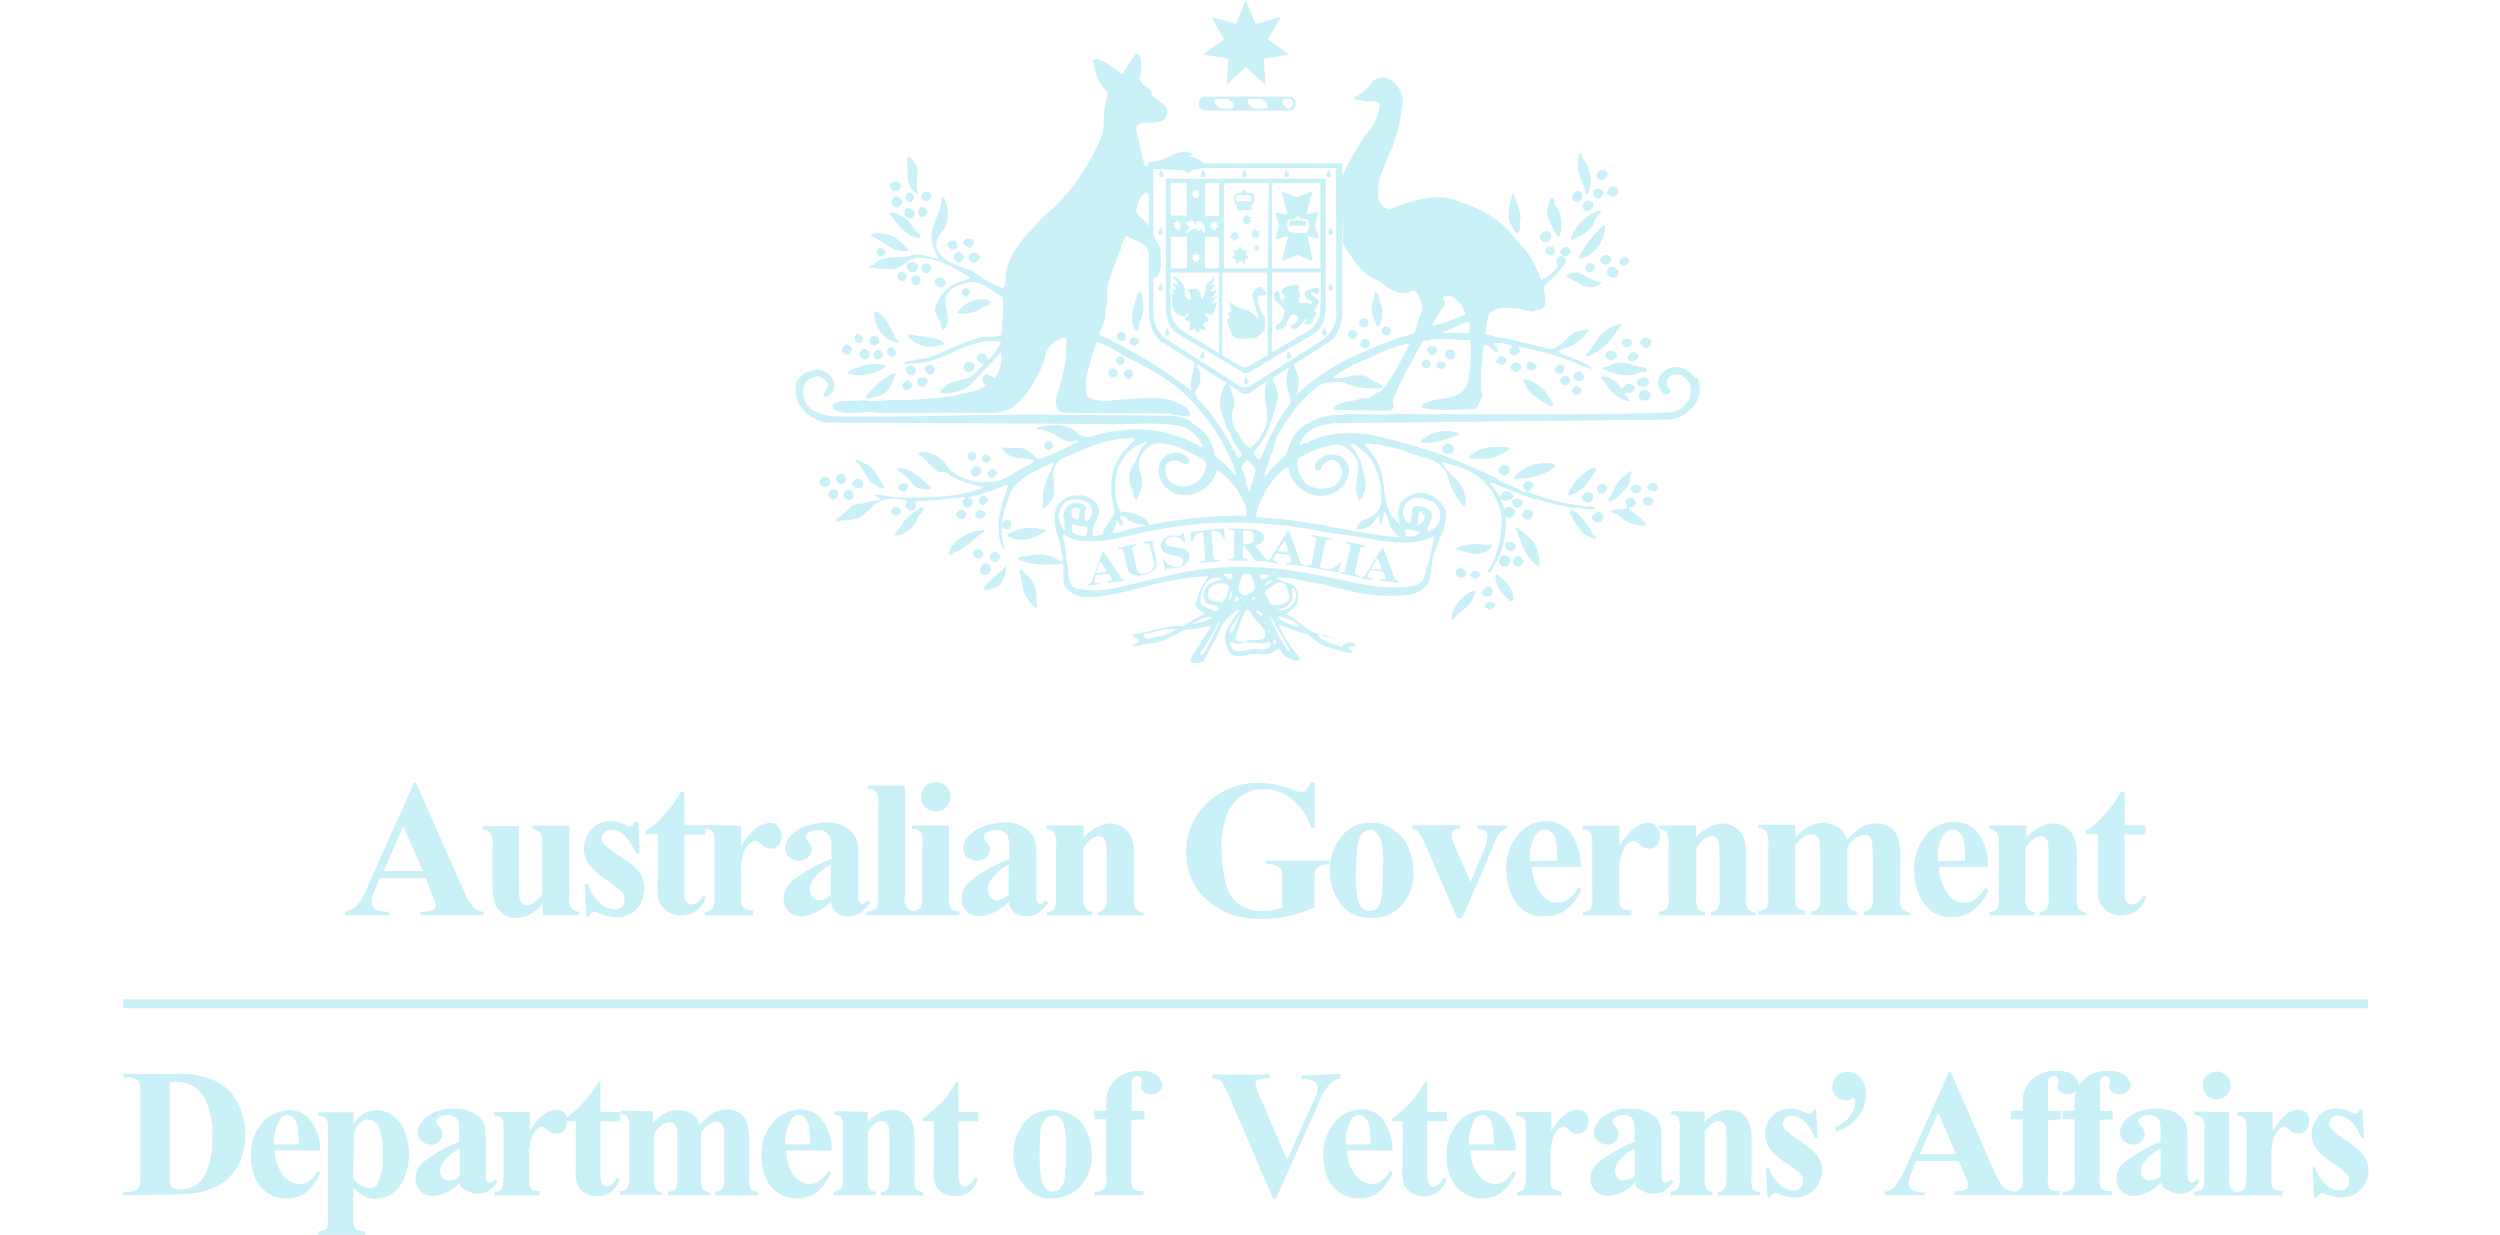 <svg xmlns="http://www.w3.org/2000/svg" xmlns:xlink="http://www.w3.org/1999/xlink" width="162" height="80" viewBox="0 0 162 80" fill="none" xmlns:v="https://vecta.io/nano"><g clip-path="url(#A)" fill="#CAF0F8"><path d="M27.585 56.898h-2.952l-.371.823c-.097.226-.177.452-.177.678a.68.68 0 0 0 .274.549c.274.097.549.129.823.129v.226h-2.807v-.226a1.31 1.31 0 0 0 .726-.371c.323-.403.548-.823.726-1.274l3.001-6.711h.129l3.049 6.905c.177.452.403.855.726 1.226.178.129.371.226.597.226v.226h-4.081v-.226h.177a1.81 1.81 0 0 0 .678-.129c.097-.048.129-.178.129-.274s0-.129-.048-.226c-.048-.129-.097-.323-.177-.452l-.403-1.097h-.016zm-.177-.452l-1.274-2.904-1.274 2.904h2.549zm9.485-2.951v4.533a1.3 1.3 0 0 0 .129.823c.129.129.323.226.5.226v.226h-2.355v-.774c-.226.274-.5.548-.823.726-.274.129-.597.226-.952.226-.323 0-.629-.097-.855-.323-.226-.178-.403-.403-.5-.678-.097-.452-.129-.952-.129-1.404v-2.275a1.35 1.35 0 0 0-.129-.823c-.129-.129-.323-.226-.5-.226v-.226h2.355v3.952c0 .274 0 .548.048.823.048.097.097.178.178.274.097.048.177.097.274.097a.79.79 0 0 0 .403-.129c.226-.177.452-.403.597-.629v-3.13c.048-.274 0-.549-.129-.823-.129-.129-.323-.226-.5-.226v-.226h2.404l-.016-.016zm4.501-.178l.048 2h-.226c-.178-.452-.452-.855-.774-1.226-.226-.178-.5-.323-.823-.323-.178 0-.323.048-.452.177-.129.097-.178.226-.178.403a.48.48 0 0 0 .129.323 6.1 6.1 0 0 0 1.097.855 5.56 5.56 0 0 1 1.274 1.049c.178.274.274.629.274.952s-.097.629-.226.952-.403.548-.678.726c-.323.178-.629.274-.952.226a2.35 2.35 0 0 1-1.097-.274c-.097-.048-.178-.048-.274-.097-.129 0-.274.097-.371.323h-.178l-.097-2.081h.226c.129.452.403.903.774 1.226a1.46 1.46 0 0 0 .903.403c.178 0 .371-.048.5-.177s.178-.274.178-.452-.048-.371-.178-.5l-.823-.678c-.452-.274-.855-.629-1.226-1-.274-.323-.403-.726-.403-1.129 0-.452.177-.855.452-1.226.323-.371.823-.597 1.323-.549.323 0 .629.097.903.226.097.048.177.097.274.097.048 0 .129 0 .178-.048.097-.097.129-.177.226-.274l.177.097h.016zm2.952-1.968v2.129h1.355v.597h-1.355v3.581c0 .226 0 .452.048.629.048.097.097.177.177.226.048.048.129.097.226.097.274 0 .548-.177.774-.597l.178.129c-.226.726-.903 1.178-1.629 1.178a1.51 1.51 0 0 1-.952-.323c-.226-.178-.403-.403-.5-.678-.048-.371-.097-.774-.048-1.129v-3.13h-.774v-.226a5.77 5.77 0 0 0 1.323-1.178c.371-.403.678-.855.952-1.355l.226.048z"/><path d="M48.024 53.495v1.323c.274-.452.597-.855 1-1.178.226-.177.548-.274.855-.323.226 0 .403.048.548.226.129.178.226.371.226.597s-.048.452-.177.629c-.129.129-.323.226-.5.226-.226 0-.403-.097-.597-.226-.097-.097-.177-.178-.274-.226-.048-.048-.097-.048-.129-.048-.129 0-.226.048-.371.129-.177.178-.323.371-.403.597-.129.403-.226.855-.177 1.323v1.678c0 .129 0 .323.048.452a.51.51 0 0 0 .226.226c.129.048.323.097.5.097v.323h-3.13v-.226c.178 0 .371-.097.5-.226a1.78 1.78 0 0 0 .129-.952v-3.227c0-.226 0-.403-.048-.629a1.32 1.32 0 0 0-.177-.274c-.129-.097-.274-.097-.403-.097v-.226l2.355.048v-.016zm5.808 4.936c-.5.548-1.178.855-1.904.952-.323 0-.597-.097-.823-.323s-.323-.5-.323-.823a1.49 1.49 0 0 1 .597-1.178 9.77 9.77 0 0 1 2.501-1.404v-.597c0-.274 0-.549-.097-.823-.048-.129-.129-.226-.274-.323a.74.74 0 0 0-.452-.129 1.33 1.33 0 0 0-.678.177c-.097.048-.129.129-.177.274 0 .129.097.226.177.323.129.129.226.323.226.5s-.097.371-.226.5c-.177.129-.371.226-.597.226s-.452-.097-.629-.226a.66.66 0 0 1-.274-.548 1.16 1.16 0 0 1 .371-.855c.274-.274.597-.5 1-.629s.855-.226 1.323-.226c.452-.048.903.097 1.323.371a1.67 1.67 0 0 1 .629.774c.097.403.097.823.097 1.178v2.275c0 .178 0 .323.048.5 0 .048.048.097.097.129.048.048.097.048.129.048.097 0 .226-.097.323-.226l.178.129a2.83 2.83 0 0 1-.629.678c-.226.129-.5.226-.774.226s-.549-.048-.774-.226c-.226-.226-.371-.452-.371-.726h-.016zm0-.452v-1.952a3.2 3.2 0 0 0-1.129.952c-.129.177-.226.403-.226.678 0 .178.097.371.178.5.129.129.274.178.452.178.323-.048.549-.178.726-.371v.016z"/><path d="M58.639 50.865v7.211c-.048.274 0 .548.129.774.129.129.371.226.548.177v.274h-3.13v-.226c.226 0 .403-.097.597-.226.097-.226.129-.5.129-.774v-5.985c.048-.274 0-.548-.129-.774-.129-.129-.371-.226-.548-.177v-.226h2.404v-.048z"/><path d="M61.495 53.495v4.582c-.048.274 0 .549.129.774.129.129.371.226.548.178v.274h-3.13v-.226c.226 0 .403-.097.597-.226.097-.226.129-.5.129-.774v-3.404a1.16 1.16 0 0 0-.129-.774c-.129-.129-.371-.226-.548-.177v-.226h2.404zm-.855-2.807a.92.92 0 0 1 .952.952.952.952 0 1 1-1.904 0c0-.274.097-.5.274-.678a.92.92 0 0 1 .678-.274zm4.726 7.743c-.5.548-1.178.855-1.904.952-.323 0-.597-.097-.823-.323s-.323-.5-.323-.823a1.49 1.49 0 0 1 .597-1.178 9.76 9.76 0 0 1 2.501-1.404v-.597c0-.274 0-.549-.097-.823-.048-.129-.129-.226-.274-.323a.71.71 0 0 0-.452-.129 1.33 1.33 0 0 0-.678.177c-.097.048-.129.129-.177.274 0 .129.097.226.177.323.129.129.226.323.226.5s-.097.371-.226.5c-.177.129-.371.226-.597.226s-.452-.097-.629-.226a.66.66 0 0 1-.274-.548 1.16 1.16 0 0 1 .371-.855c.274-.274.597-.5 1-.629s.855-.226 1.323-.226c.452-.048.903.097 1.323.371a1.67 1.67 0 0 1 .629.774c.097.403.097.823.097 1.178v2.275c0 .178 0 .323.048.5 0 .048.048.097.097.129s.097.048.129.048c.097 0 .226-.097.323-.226l.177.129c-.177.274-.403.5-.629.678-.226.129-.5.226-.774.226s-.549-.048-.774-.226c-.226-.226-.371-.452-.371-.726h-.016zm0-.452v-1.952a3.2 3.2 0 0 0-1.129.952c-.129.177-.226.403-.226.678 0 .178.097.371.177.5.129.129.274.178.452.178.274-.048.549-.178.726-.371v.016z"/><path d="M70.222 53.495v.774c.226-.274.549-.5.855-.678.274-.129.597-.226.855-.226a1.51 1.51 0 0 1 .952.323c.226.177.403.452.5.774a4.8 4.8 0 0 1 .097 1.355v2.275a1.3 1.3 0 0 0 .129.823c.129.129.323.226.5.226v.177h-2.952v-.226a.57.57 0 0 0 .452-.274c.097-.226.129-.5.097-.774v-2.581c0-.323 0-.597-.048-.903-.048-.129-.097-.226-.177-.274-.097-.097-.177-.097-.274-.097-.371 0-.678.274-1 .774v3.081c-.048.274 0 .548.129.823a.59.59 0 0 0 .452.226v.226h-2.952v-.226c.178 0 .403-.097.5-.226a1.81 1.81 0 0 0 .097-.823v-3.275c.048-.274 0-.548-.129-.823-.129-.129-.323-.226-.5-.226v-.226h2.404.016zm14.971-2.824v2.952h-.226c-.226-.726-.678-1.355-1.274-1.855-.5-.403-1.129-.629-1.823-.629-.597 0-1.129.177-1.581.548-.452.403-.774.903-.903 1.5-.177.629-.274 1.274-.226 1.952a8.47 8.47 0 0 0 .274 2.13c.129.548.452 1.049.903 1.355.452.274 1 .452 1.5.403.226 0 .403 0 .629-.048s.452-.097.629-.177v-1.775c0-.226 0-.452-.048-.629-.048-.129-.177-.226-.274-.274a.96.96 0 0 0-.5-.129h-.226v-.226h4.081v.226c-.226 0-.403.048-.629.129-.129.097-.226.178-.274.323-.048.178-.048.403-.048.597v1.775a12.1 12.1 0 0 1-1.678.549c-.597.129-1.226.177-1.823.177-.678 0-1.355-.097-2-.323-.5-.226-1-.5-1.404-.855a3.53 3.53 0 0 1-.952-1.178c-.323-.597-.452-1.274-.452-1.904-.048-1.226.452-2.355 1.323-3.226.903-.855 2.081-1.355 3.356-1.323.371 0 .774.048 1.129.097l.903.274c.226.097.452.177.726.226a.48.48 0 0 0 .323-.129 1.17 1.17 0 0 0 .274-.5h.274l.016-.032z"/><path d="M88.823 53.317c.5 0 1 .129 1.404.403a2.44 2.44 0 0 1 1 1.129c.226.5.371 1.049.371 1.581.048.726-.177 1.452-.629 2.049-.5.678-1.274 1.049-2.081 1-.774.048-1.549-.274-2-.903a3.57 3.57 0 0 1-.726-2.129c0-.774.226-1.549.726-2.178.452-.629 1.178-1 1.952-.952h-.016zm0 .452c-.226 0-.403.097-.549.226-.177.274-.323.597-.323.952a18.82 18.82 0 0 0-.097 1.952 10.33 10.33 0 0 0 .097 1.226c.048.226.129.5.274.678.129.129.323.226.5.226s.323-.048.452-.129c.177-.129.274-.371.323-.597.097-.774.129-1.581.129-2.355 0-.5 0-.952-.129-1.452-.048-.226-.177-.403-.371-.597-.048-.097-.177-.129-.323-.129h.016zm5.598 5.711l-1.952-4.501a4.34 4.34 0 0 0-.549-1.049c-.097-.129-.274-.177-.403-.226v-.226h3.081v.226c-.129 0-.274 0-.403.097a.39.39 0 0 0-.129.323c.048.323.129.597.274.855l.952 2.178.774-1.855a3.51 3.51 0 0 0 .323-1.129.48.48 0 0 0-.129-.323c-.129-.097-.323-.129-.5-.129v-.226h1.904v.226c-.177 0-.323.097-.452.226-.226.323-.403.629-.5 1L94.76 59.48h-.323-.016zm8.034-3.308h-3.178a3.01 3.01 0 0 0 .629 1.823c.225.323.629.5 1.048.5.226 0 .5-.097.678-.226.274-.226.5-.452.629-.774l.226.129a3.35 3.35 0 0 1-1.049 1.355 2.32 2.32 0 0 1-1.323.403c-.774.048-1.548-.323-1.952-1-.371-.597-.549-1.274-.549-2a3.28 3.28 0 0 1 .774-2.323c.452-.549 1.129-.855 1.823-.855.597 0 1.129.274 1.549.726.452.677.677 1.452.677 2.226l.017.016zm-1.549-.403c0-.452 0-.903-.097-1.355a.91.91 0 0 0-.371-.549c-.097-.097-.226-.129-.371-.097-.226 0-.403.129-.548.323-.274.452-.403 1-.371 1.5v.226l1.727-.048h.032zm4.033-2.274v1.323c.274-.452.597-.855 1-1.178.226-.177.549-.274.855-.323.226 0 .403.048.549.226.129.178.225.371.225.597s-.048.452-.177.629c-.129.129-.323.226-.5.226-.226 0-.403-.097-.597-.226-.097-.097-.177-.178-.274-.226-.049-.048-.097-.048-.129-.048-.129 0-.226.048-.371.129-.178.178-.323.371-.404.597-.129.403-.226.855-.177 1.323v1.678c0 .129 0 .323.048.452a.51.51 0 0 0 .226.226c.129.048.323.097.5.097v.323h-3.129v-.226c.177 0 .371-.097.5-.226.096-.274.129-.597.096-.903v-3.227c0-.226 0-.403-.048-.629-.048-.097-.097-.178-.177-.274-.129-.097-.275-.097-.404-.097v-.226h2.404l-.016-.016z"/><path d="M109.892 53.495v.774c.225-.274.548-.5.855-.678.274-.129.596-.226.855-.226.322 0 .677.097.951.323.226.177.404.452.5.774.097.452.129.903.097 1.355v2.275c-.048.274 0 .597.129.823.129.129.323.226.5.226v.177h-2.903v-.226c.177 0 .371-.129.451-.274.097-.226.129-.5.097-.774v-2.581c0-.323 0-.597-.048-.903-.049-.129-.097-.226-.178-.274-.097-.097-.177-.097-.274-.097-.371 0-.678.274-1 .774v3.081c-.049.274 0 .597.097.823a.59.59 0 0 0 .451.226v.226h-2.952v-.226c.178 0 .403-.097.5-.226a1.81 1.81 0 0 0 .097-.823v-3.275c.048-.274 0-.548-.129-.823-.129-.129-.323-.226-.5-.226v-.226h2.404zm6.452 0v.774c.275-.274.549-.548.904-.726.274-.129.597-.226.903-.226s.629.097.952.274c.274.178.452.452.597.823a4.2 4.2 0 0 1 .952-.823c.274-.177.629-.226.952-.226a1.69 1.69 0 0 1 .951.274c.226.178.371.452.452.726.097.452.177.903.129 1.355v2.355c-.048.274 0 .597.129.823.129.129.323.226.5.226v.178h-3v-.226c.225 0 .403-.097.5-.274.097-.226.129-.5.097-.774v-2.5l-.049-1c-.048-.129-.097-.226-.177-.323-.097-.097-.178-.097-.323-.097-.177 0-.403.097-.548.177a2.39 2.39 0 0 0-.549.597v3.13a1.38 1.38 0 0 0 .097.774c.129.178.322.274.548.274v.226h-3v-.226a.61.61 0 0 0 .371-.129c.097-.048.129-.129.177-.274.049-.226.049-.452.049-.678v-2.5l-.049-1c-.048-.129-.097-.226-.226-.323-.096-.097-.177-.097-.322-.097a.82.82 0 0 0-.452.129 2.74 2.74 0 0 0-.597.629v3.13a2.94 2.94 0 0 0 .129.823c.129.129.323.226.5.226v.274h-3v-.226c.177 0 .403-.097.548-.226a1.81 1.81 0 0 0 .097-.823V54.72c.048-.274 0-.548-.129-.823-.129-.129-.323-.226-.5-.226v-.226h2.355l.032.048zm12.487 2.677h-3.178a3.01 3.01 0 0 0 .629 1.823c.226.323.629.5 1.049.5a1.26 1.26 0 0 0 .677-.226c.274-.226.452-.452.629-.726l.226.129c-.226.549-.597 1-1.049 1.355a2.32 2.32 0 0 1-1.322.403c-.775.048-1.501-.371-1.904-1-.371-.597-.548-1.274-.548-2-.049-.855.225-1.678.774-2.323.452-.549 1.129-.855 1.823-.855a2.03 2.03 0 0 1 1.549.726c.451.678.677 1.404.629 2.178l.016.016zm-1.5-.403c0-.452 0-.903-.097-1.355-.049-.226-.178-.403-.371-.549-.097-.097-.226-.129-.371-.097-.226 0-.404.129-.549.323-.274.452-.403 1-.371 1.5v.226l1.726-.048h.033zm3.984-2.274v.774c.226-.274.549-.5.855-.678.274-.129.597-.226.855-.226.323 0 .678.097.952.323.226.177.403.452.5.774.097.452.129.903.097 1.355v2.275c-.048.274 0 .597.129.823.129.129.323.226.5.226v.177h-3.001v-.226c.178 0 .372-.129.452-.274.097-.226.129-.5.097-.774v-2.581c0-.323 0-.597-.048-.903-.049-.129-.097-.226-.178-.274-.097-.097-.177-.097-.274-.097-.371 0-.678.274-1 .774v3.081c-.049.274 0 .548.129.823a.59.59 0 0 0 .451.226v.226h-2.903v-.226c.177 0 .403-.097.5-.226a1.81 1.81 0 0 0 .097-.823v-3.275c.048-.274 0-.548-.13-.823-.129-.129-.322-.226-.5-.226v-.226h2.404.016zm6.356-2.146v2.129h1.355v.597h-1.355v3.581c0 .226 0 .452.049.629.048.097.096.177.177.226a.33.33 0 0 0 .226.097c.274 0 .548-.177.774-.597l.178.129c-.226.726-.904 1.178-1.63 1.178-.322 0-.677-.097-.951-.323-.226-.178-.404-.403-.5-.678-.049-.371-.097-.774-.049-1.129v-3.13h-.774v-.226c.5-.323.952-.726 1.323-1.178.371-.403.677-.855.951-1.355l.226.048zM8 77.467v-.226h.274a1.53 1.53 0 0 0 .5-.097c.129-.048.226-.177.274-.274.048-.226.048-.5.048-.726v-5.178c0-.274 0-.5-.048-.774-.048-.097-.129-.226-.274-.274-.177-.097-.371-.129-.5-.097H8v-.226h3.501c.774-.048 1.549.097 2.275.371a3.19 3.19 0 0 1 1.581 1.404c.597 1.129.726 2.452.274 3.678a2.9 2.9 0 0 1-.678 1.129c-.274.323-.597.549-.952.726-.452.177-.903.371-1.355.403l-1.097.097-3.533.048-.016.016zm3.001-7.356v6.082c0 .177 0 .403.048.597.048.097.097.129.129.177.129.048.323.097.452.097a1.69 1.69 0 0 0 1.452-.629c.452-.597.678-1.549.678-2.775.048-.823-.129-1.629-.452-2.404a1.95 1.95 0 0 0-.952-.952c-.403-.178-.903-.226-1.355-.178v-.016zm9.76 4.437h-2.952a2.66 2.66 0 0 0 .597 1.678c.226.323.597.452.952.5.226 0 .452-.048.629-.177.226-.177.452-.403.597-.677l.177.129c-.226.5-.549.952-.952 1.275-.371.274-.774.371-1.226.371-.726.048-1.403-.323-1.823-.903-.371-.549-.5-1.178-.5-1.855a3.01 3.01 0 0 1 .726-2.13c.403-.5 1.049-.774 1.726-.823.549 0 1.097.226 1.404.677.452.549.629 1.226.629 1.952l.016-.016zm-1.404-.371c0-.403 0-.855-.097-1.275-.048-.177-.129-.403-.323-.549-.097-.097-.226-.097-.323-.097a.55.55 0 0 0-.5.323 2.93 2.93 0 0 0-.371 1.403v.177h1.581l.032.016zm3.533 2.742v2a2.13 2.13 0 0 0 .048.549c.048.097.097.177.177.226.177.048.371.097.549.097v.226h-3.049v-.226c.177 0 .403-.048.549-.177.097-.226.129-.452.097-.677V73.21a1.02 1.02 0 0 0-.129-.726c-.129-.129-.323-.178-.5-.178v-.226h2.275v.726c.129-.226.371-.452.597-.597.274-.177.597-.274.903-.274a1.8 1.8 0 0 1 1.097.371c.323.274.597.629.726 1.049.177.452.274.952.274 1.403 0 .5-.097 1-.274 1.5-.129.403-.403.774-.774 1.049-.323.226-.726.371-1.097.371-.274 0-.597-.048-.823-.177-.274-.177-.452-.371-.629-.549l-.016-.032zm0-.597c.226.403.629.629 1.097.677a.55.55 0 0 0 .5-.323c.226-.597.371-1.226.323-1.855.048-.629-.048-1.323-.323-1.904-.129-.226-.371-.371-.597-.371-.403 0-.726.274-.952.823l-.048 2.952zm6.905.322c-.452.5-1.097.823-1.775.855a1.07 1.07 0 0 1-.774-.323c-.177-.177-.323-.452-.323-.774a1.46 1.46 0 0 1 .5-1.097c.726-.549 1.5-1 2.323-1.323v-.549c0-.274 0-.5-.048-.774a.42.42 0 0 0-.274-.274.66.66 0 0 0-.403-.129c-.226 0-.452.048-.629.177-.097.048-.129.129-.129.226 0 .129.097.226.177.323.129.129.226.323.226.5s-.097.371-.226.5-.371.226-.548.177c-.226 0-.452-.097-.597-.226-.129-.129-.226-.323-.226-.5 0-.323.129-.597.323-.823.226-.274.548-.452.903-.597a4.03 4.03 0 0 1 1.226-.177c.403 0 .855.097 1.226.323.274.177.5.403.629.678.097.371.097.726.097 1.097v2.081c0 .129 0 .323.048.452 0 .048.048.097.097.129.048.048.097.048.129.048.097 0 .177-.097.323-.226l.177.129c-.129.226-.371.452-.597.629a1.33 1.33 0 0 1-.678.178c-.274 0-.5-.048-.726-.226-.323-.048-.452-.274-.452-.548v.064zm0-.403v-1.823c-.403.226-.774.5-1.049.855-.129.177-.226.403-.226.629 0 .177.097.323.178.452.097.097.274.177.403.129a1.01 1.01 0 0 0 .678-.274l.016.032z"/><path d="M34.328 72.063v1.226c.226-.403.548-.823.952-1.097a1.26 1.26 0 0 1 .774-.274c.177 0 .371.048.5.177s.226.371.177.549c0 .226-.048.403-.177.597a.59.59 0 0 1-.452.226c-.178 0-.371-.048-.548-.178-.097-.097-.178-.129-.274-.226-.048-.048-.097-.048-.129-.048a.48.48 0 0 0-.323.129c-.177.129-.274.371-.371.548-.129.403-.178.823-.178 1.226v1.549c0 .129 0 .274.048.403.048.097.097.177.178.226.129.048.323.097.452.097v.274h-2.904v-.226c.177 0 .323-.097.452-.177.097-.274.129-.597.129-.855v-3.001c0-.178 0-.403-.048-.597-.048-.097-.097-.177-.177-.226-.129-.048-.274-.097-.403-.097v-.226h2.323z"/><path d="M38.909 70.111v1.952h1.275v.597h-1.275v3.307c0 .177 0 .403.048.597a2.21 2.21 0 0 0 .129.226.28.28 0 0 0 .177.097c.274 0 .5-.177.726-.597l.177.129c-.226.678-.823 1.129-1.5 1.097a1.39 1.39 0 0 1-.855-.274c-.226-.129-.371-.371-.452-.629-.048-.371-.097-.726-.048-1.049V72.66h-.678v-.177a7.19 7.19 0 0 0 1.226-1.097c.371-.371.629-.823.903-1.275h.129.016zm3.404 1.952v.726c.226-.274.5-.5.823-.678.274-.129.549-.177.823-.177a1.87 1.87 0 0 1 .855.226c.274.178.452.452.548.726.274-.323.549-.548.855-.774.274-.129.597-.226.855-.226a1.65 1.65 0 0 1 .904.274c.226.178.371.403.452.629a5.41 5.41 0 0 1 .129 1.274v2.226a1.38 1.38 0 0 0 .097.774c.129.129.274.178.452.178v.226H46.33v-.226c.177 0 .371-.097.5-.226.097-.226.129-.452.097-.726v-2.323c0-.323 0-.597-.048-.903-.048-.129-.097-.226-.177-.274-.097-.048-.178-.097-.274-.097-.178 0-.371.097-.5.177a1.84 1.84 0 0 0-.5.549v2.904c0 .226 0 .5.097.726.129.129.323.226.5.226v.178h-2.726v-.226a.9.9 0 0 0 .371-.097c.097-.048.129-.129.178-.226.048-.177.048-.403.048-.597v-2.323c0-.323 0-.597-.048-.903-.048-.097-.097-.226-.178-.274-.097-.048-.177-.097-.274-.097-.129 0-.323.048-.403.129-.226.129-.452.371-.597.597v2.904c-.048.226 0 .5.097.726a.59.59 0 0 0 .452.226v.129H40.17v-.226c.177 0 .371-.097.5-.226.097-.226.129-.5.097-.774v-3.049c.048-.274 0-.5-.097-.774-.129-.129-.274-.177-.452-.177v-.226l2.081.048.016.048zm11.583 2.484h-2.952c0 .597.178 1.226.549 1.678.226.323.597.452.952.5.226 0 .452-.048.629-.177.226-.177.452-.403.597-.678l.177.129c-.226.5-.549.952-.952 1.274-.371.274-.774.371-1.226.371-.726.048-1.404-.323-1.823-.903-.371-.549-.5-1.178-.5-1.855a2.98 2.98 0 0 1 .774-2.178c.403-.5 1.049-.774 1.726-.823.549 0 1.097.226 1.404.677.452.597.678 1.275.629 2l.016-.016zm-1.403-.371c0-.403 0-.855-.097-1.274-.048-.177-.129-.403-.323-.549-.097-.097-.226-.097-.323-.097a.55.55 0 0 0-.5.323 2.93 2.93 0 0 0-.371 1.403v.177h1.581l.032.016zm3.726-2.113v.678c.226-.274.5-.5.823-.629.274-.129.549-.226.823-.177a1.39 1.39 0 0 1 .855.274c.226.178.371.452.452.726.097.403.097.823.097 1.274v2.081a1.38 1.38 0 0 0 .097.774c.129.129.274.178.452.178v.226h-2.726v-.226a.5.5 0 0 0 .452-.274c.097-.226.097-.452.097-.726v-2.404c0-.274 0-.549-.048-.823a1.32 1.32 0 0 0-.177-.274c-.097-.048-.178-.097-.274-.097-.323 0-.629.226-.903.726v2.904a1.38 1.38 0 0 0 .097.774c.097.129.274.177.403.177v.226h-2.726v-.226c.177 0 .371-.097.5-.226.097-.226.129-.5.097-.774v-3.049c.048-.274 0-.5-.097-.774-.129-.129-.274-.177-.452-.177v-.226l2.178.048-.016.016zm5.889-1.952v1.952h1.274v.597h-1.274v3.307c0 .177 0 .403.048.597a2.21 2.21 0 0 0 .129.226.28.28 0 0 0 .177.097c.226 0 .5-.177.726-.597l.177.129c-.226.678-.823 1.129-1.5 1.097a1.39 1.39 0 0 1-.855-.274c-.226-.129-.371-.371-.452-.629-.048-.371-.097-.726-.048-1.049V72.66h-.726v-.177c.452-.323.855-.678 1.274-1.097.371-.371.629-.823.903-1.275h.129.016zm6.082 1.807c.452 0 .903.129 1.323.371a2.05 2.05 0 0 1 .903 1.049c.226.452.323.952.323 1.452.048.678-.177 1.355-.597 1.904-.452.629-1.178.952-1.952.952-.726.048-1.403-.274-1.855-.855-.903-1.178-.903-2.807 0-4.001.452-.597 1.129-.903 1.855-.855v-.016zm0 .403c-.177 0-.371.097-.5.226-.177.274-.274.549-.274.855-.048.452-.048 1.049-.048 1.823 0 .371.048.774.097 1.129.048.226.129.452.274.629.129.129.274.226.452.226a.82.82 0 0 0 .452-.129c.129-.129.274-.323.323-.548a12.65 12.65 0 0 0 .097-2.226c0-.452 0-.903-.097-1.355-.048-.226-.177-.403-.323-.549-.129-.097-.274-.129-.452-.097v.016zm5.13.274v3.727c-.048.226 0 .452.097.678.178.177.452.226.678.177v.274h-3.178v-.226c.177 0 .371 0 .5-.097a.51.51 0 0 0 .226-.226c.048-.177.097-.371.048-.597V72.53h-.774v-.549h.774v-.677c0-.5.226-1 .597-1.355a2.19 2.19 0 0 1 1.629-.548c.371-.048.726.048 1.049.274.177.129.323.371.371.597 0 .177-.097.371-.226.452-.129.129-.371.177-.548.177s-.323-.048-.452-.129c-.097-.097-.178-.226-.178-.371 0-.097 0-.129.048-.226v-.178s0-.129-.048-.177-.129-.097-.226-.097-.226.048-.274.129c-.097.129-.129.274-.097.452v1.678h.823v.549l-.823.048-.016.016zm13.535-2.936v.226a1.22 1.22 0 0 0-.774.452c-.274.403-.548.855-.726 1.355l-2.678 5.985H82.5l-2.678-6.227c-.177-.452-.403-.903-.629-1.323-.177-.177-.403-.226-.629-.274v-.226h3.727v.226h-.129a2 2 0 0 0-.677.129c-.097.048-.129.129-.129.274 0 .097 0 .177.048.226.048.097.129.371.323.774l1.678 3.904 1.549-3.452.371-.823c.048-.129.048-.226.048-.371 0-.097-.048-.226-.097-.323-.097-.097-.178-.177-.274-.177-.226-.097-.452-.097-.678-.097v-.226l2.581-.097-.048.065zm3.404 4.888h-2.952c0 .597.177 1.226.597 1.678.226.323.597.452.952.5.226 0 .452-.048.629-.177.226-.177.452-.403.597-.678l.177.129c-.226.5-.549.952-.952 1.274-.371.274-.774.371-1.226.371-.726.048-1.404-.323-1.823-.903-.371-.549-.5-1.178-.5-1.855-.048-.774.226-1.549.726-2.178.403-.5 1.049-.774 1.726-.823.549 0 1.097.226 1.404.677a3.54 3.54 0 0 1 .629 2l.016-.016zm-1.452-.371c0-.403 0-.855-.097-1.274-.048-.177-.129-.403-.323-.549-.097-.097-.226-.097-.323-.097a.55.55 0 0 0-.5.323 2.93 2.93 0 0 0-.371 1.403v.177h1.581l.032.016zm3.678-4.065v1.952h1.275v.597h-1.275v3.307c0 .177 0 .403.048.597a2.21 2.21 0 0 0 .129.226c.048.048.129.097.177.097.226 0 .5-.177.726-.597l.177.129c-.226.678-.823 1.129-1.5 1.097a1.39 1.39 0 0 1-.855-.274c-.226-.129-.371-.371-.452-.629-.048-.371-.097-.726-.048-1.049V72.66h-.678v-.177a7.19 7.19 0 0 0 1.226-1.097c.371-.371.629-.823.903-1.275h.129.016zm5.759 4.437h-2.952c0 .597.177 1.226.597 1.678.226.323.597.452.952.5.226 0 .452-.048.629-.177.226-.177.452-.403.597-.677l.177.129c-.226.5-.549.952-.952 1.275-.371.274-.774.371-1.226.371-.726.048-1.404-.323-1.823-.903a2.89 2.89 0 0 1-.5-1.855 3.01 3.01 0 0 1 .726-2.13c.403-.5 1.049-.774 1.726-.823.549 0 1.097.226 1.404.677a3.28 3.28 0 0 1 .629 1.952l.016-.016zm-1.452-.371c0-.403 0-.855-.097-1.275-.048-.177-.129-.403-.323-.549-.097-.097-.226-.097-.323-.097a.55.55 0 0 0-.5.323 2.93 2.93 0 0 0-.371 1.403v.177h1.581l.032.016zm3.727-2.114v1.226c.226-.403.548-.823.951-1.097.226-.177.501-.274.775-.274.177 0 .371.048.5.177s.226.371.177.549c0 .226-.048.403-.177.597a.59.59 0 0 1-.452.226.92.92 0 0 1-.548-.178c-.097-.097-.178-.129-.275-.226-.048-.048-.096-.048-.129-.048-.129 0-.225.048-.322.129-.178.129-.274.371-.371.548a4.03 4.03 0 0 0-.178 1.226v1.549c0 .129 0 .274.049.403.048.097.096.177.226.226s.322.097.451.097v.274h-2.904v-.226c.177 0 .323-.097.452-.177a2.68 2.68 0 0 0 .129-.855v-3.001c0-.178 0-.403-.048-.597-.048-.097-.097-.177-.177-.226-.129-.048-.274-.097-.403-.097v-.226h2.275zm5.404 4.581c-.452.5-1.097.823-1.775.855-.274 0-.548-.097-.774-.323a1.11 1.11 0 0 1-.323-.774 1.36 1.36 0 0 1 .549-1.097 9.8 9.8 0 0 1 2.323-1.323v-.549c0-.274 0-.5-.048-.774-.049-.129-.13-.226-.226-.274-.129-.097-.275-.129-.404-.129-.225 0-.451.048-.629.177-.097.048-.129.129-.129.226 0 .129.097.226.178.323.129.129.225.323.225.5s-.096.371-.225.5-.371.226-.549.177c-.226 0-.452-.097-.597-.226-.129-.129-.226-.323-.226-.5 0-.323.129-.597.323-.823.226-.274.549-.452.903-.597.404-.129.823-.177 1.226-.177a2.41 2.41 0 0 1 1.227.323c.274.177.451.403.596.678.097.371.097.726.097 1.097v2.081c0 .129 0 .323.049.452 0 .048.048.097.096.129.049.048.097.048.129.048.097 0 .178-.097.323-.226l.178.129c-.129.226-.371.452-.597.629-.226.129-.452.178-.678.178-.274 0-.5-.048-.726-.226-.371-.048-.452-.274-.5-.548l-.016.064zm0-.403v-1.823c-.403.226-.774.5-1.049.855-.129.177-.226.403-.226.629 0 .177.097.323.178.452.097.097.274.177.403.129.275 0 .5-.097.678-.274l.016.032z"/><path d="M110.456 72.063v.678c.226-.274.5-.5.823-.629.274-.129.548-.226.823-.177.322 0 .629.097.855.274s.371.452.451.726c.097.403.097.823.097 1.274v2.081a1.38 1.38 0 0 0 .097.774c.129.129.274.178.452.178v.226h-2.727v-.226a.5.5 0 0 0 .452-.274c.097-.226.097-.452.097-.726v-2.404c0-.274 0-.549-.049-.823-.048-.097-.096-.177-.177-.274-.097-.048-.178-.097-.274-.097-.323 0-.63.226-.904.726v2.904a1.38 1.38 0 0 0 .097.774c.097.129.274.177.403.177v.226h-2.726v-.226c.177 0 .371-.097.5-.226.097-.226.129-.5.097-.774v-3.049c.048-.274 0-.5-.097-.774-.129-.129-.274-.177-.452-.177v-.226l2.178.048-.016.016zm7.227-.145l.097 1.823h-.177c-.129-.403-.404-.823-.726-1.129-.226-.177-.452-.274-.775-.323-.129 0-.322.048-.403.129a.54.54 0 0 0-.177.371c0 .097.048.226.097.323.322.323.629.597 1.048.823.403.274.823.597 1.129 1 .178.274.275.597.275.903s-.097.597-.226.855c-.129.274-.371.5-.629.678-.275.129-.597.226-.904.226-.371 0-.677-.097-1.048-.226-.097-.048-.129-.048-.226-.048-.129 0-.226.097-.323.274h-.177l-.097-1.952h.177a2.28 2.28 0 0 0 .726 1.129c.226.226.549.371.855.371.178 0 .323-.048.452-.177.129-.097.177-.274.177-.403 0-.177-.048-.371-.177-.5-.226-.226-.5-.452-.774-.597-.404-.274-.823-.597-1.13-.952-.225-.274-.371-.678-.371-1.049 0-.403.178-.823.452-1.129.323-.323.774-.5 1.226-.5.323 0 .597.097.855.226.097.048.178.097.274.097.049 0 .129 0 .178-.048.097-.097.129-.129.177-.226l.129.048.016-.016zm1.259 1.371v-.274c.403-.129.726-.403.952-.726.177-.274.322-.597.322-.952 0-.048 0-.097-.048-.129 0-.048-.049-.048-.097-.048s-.097 0-.097.048c-.129.097-.274.097-.403.097-.226 0-.452-.097-.597-.274-.177-.177-.274-.403-.226-.629 0-.274.097-.5.274-.677a1.01 1.01 0 0 1 .678-.274 1.16 1.16 0 0 1 .855.371 1.73 1.73 0 0 1 .371 1.049c0 .549-.177 1.049-.5 1.452a2.53 2.53 0 0 1-1.5 1l.016-.032zm8.001 1.952h-2.774l-.323.774c-.097.177-.129.403-.178.629 0 .177.097.403.275.5.226.097.5.129.774.129v.177h-2.581v-.226c.274-.048.5-.129.677-.371a6.11 6.11 0 0 0 .678-1.178l2.807-6.227h.097l2.807 6.404c.129.403.371.774.677 1.129.129.129.371.177.549.226v.226h-3.775v-.226h.129c.226 0 .452-.048.629-.129.097-.048.129-.177.129-.274s0-.129-.048-.226c-.049-.129-.097-.323-.178-.452l-.403-.903.032.016zm-.177-.452l-1.178-2.678-1.177 2.678h2.355z"/><path d="M132.703 72.595v3.727c-.049.226 0 .452.096.678.178.177.452.226.678.177v.274h-3.178v-.226c.177 0 .371 0 .5-.097a.51.51 0 0 0 .226-.226c.048-.177.097-.371.048-.597v-3.775h-.774v-.549h.774v-.677c0-.5.226-1 .597-1.355a2.19 2.19 0 0 1 1.629-.548c.371-.048.726.048 1.049.274.177.129.323.371.371.597 0 .177-.097.371-.226.452-.129.129-.371.177-.548.177s-.323-.048-.452-.129a.54.54 0 0 1-.177-.371c0-.097 0-.129.048-.226v-.178s0-.129-.048-.177-.129-.097-.226-.097-.226.048-.275.129c-.096.129-.129.274-.096.452v1.678h.822v.549l-.822.048-.016.016z"/><path d="M136.058 72.595v3.727c-.048.226 0 .452.097.678.177.177.452.226.677.177v.274h-3.178v-.226c.178 0 .371 0 .501-.097a.51.51 0 0 0 .225-.226c.049-.177.097-.371.049-.597V72.53h-.775v-.548h.775v-.678c0-.5.226-1 .597-1.355a2.19 2.19 0 0 1 1.629-.549c.371-.048.726.097 1.049.274a1.06 1.06 0 0 1 .371.597c0 .177-.097.371-.226.452-.129.129-.371.177-.549.177a.82.82 0 0 1-.451-.129c-.097-.097-.178-.226-.178-.371 0-.097 0-.129.049-.226v-.177s0-.129-.049-.177a.33.33 0 0 0-.226-.097c-.097 0-.226.048-.274.129-.097.129-.129.274-.097.452v1.678h.823v.548l-.823.048-.016.016zm3.952 4.049c-.451.5-1.097.823-1.774.855a1.07 1.07 0 0 1-.774-.323c-.178-.177-.323-.452-.323-.774a1.36 1.36 0 0 1 .548-1.097c.726-.549 1.501-1 2.323-1.323v-.549c0-.274 0-.5-.048-.774-.048-.129-.129-.226-.226-.274a.66.66 0 0 0-.403-.129c-.226 0-.452.048-.629.177-.097.048-.129.129-.129.226 0 .129.096.226.177.323.129.129.226.323.226.5s-.097.371-.226.5-.371.226-.548.177c-.226 0-.452-.097-.597-.226-.129-.129-.226-.323-.226-.5 0-.323.129-.597.323-.823.225-.274.548-.452.903-.597a4.03 4.03 0 0 1 1.226-.177c.403 0 .855.097 1.226.323a1.72 1.72 0 0 1 .597.678c.097.371.097.726.097 1.097v2.081c0 .129 0 .323.048.452 0 .048.049.097.097.129.048.048.097.048.129.048.097 0 .177-.097.323-.226l.177.129c-.129.226-.371.452-.597.629a1.33 1.33 0 0 1-.677.178c-.275 0-.5-.048-.726-.226-.371-.097-.452-.274-.5-.548l-.017.064zm0-.403v-1.823c-.403.226-.774.5-1.048.855-.129.177-.226.403-.226.629 0 .177.097.323.177.452.097.097.275.177.404.129.274 0 .5-.097.677-.274l.016.032z"/><path d="M144.463 72.063v4.275c-.048.274 0 .5.129.726.129.129.323.177.5.177v.226h-2.904v-.226c.178 0 .404-.048.549-.226.097-.226.129-.452.097-.726v-3.13c.048-.274 0-.5-.129-.726-.129-.129-.323-.178-.501-.178v-.226l2.275.048-.016-.016zm-.823-2.63c.5 0 .904.403.904.903s-.404.903-.904.903a.9.9 0 0 1-.903-.903c0-.226.097-.5.274-.629s.403-.274.629-.274z"/><path d="M147.27 72.063v1.226c.226-.403.549-.823.903-1.097.226-.177.501-.274.775-.274.177 0 .371.048.5.177s.226.371.177.549c0 .226-.048.403-.177.597a.59.59 0 0 1-.452.226.92.92 0 0 1-.548-.178c-.097-.097-.178-.129-.275-.226-.048-.048-.096-.048-.129-.048-.129 0-.225.048-.322.129-.178.129-.274.371-.371.548a4.03 4.03 0 0 0-.178 1.226v1.549c0 .129 0 .274.049.403.048.097.096.177.226.226s.322.097.451.097v.274h-2.904v-.226c.178 0 .323-.097.452-.177a2.68 2.68 0 0 0 .129-.855v-3.001c0-.178 0-.403-.048-.597-.049-.097-.097-.177-.178-.226-.129-.048-.274-.097-.403-.097v-.226h2.323zm5.824-.145l.097 1.823h-.178c-.129-.403-.403-.823-.726-1.129-.226-.177-.452-.274-.774-.323-.129 0-.323.048-.404.129-.096.097-.177.226-.177.371 0 .097.048.226.097.323.322.323.629.597 1.048.823.452.274.823.597 1.13 1 .177.274.274.597.274.903s-.097.597-.226.855-.371.5-.629.678c-.274.129-.597.226-.904.226-.371 0-.677-.097-1.048-.226-.097-.048-.129-.048-.226-.048-.129 0-.226.097-.323.274h-.177l-.097-1.952h.178a2.28 2.28 0 0 0 .726 1.129c.225.226.548.371.855.371.177 0 .322-.048.451-.177.129-.097.178-.274.178-.403 0-.177-.049-.371-.178-.5-.226-.226-.5-.452-.774-.597-.403-.274-.823-.597-1.129-.952a1.73 1.73 0 0 1-.371-1.049c0-.403.177-.823.451-1.129.323-.371.775-.549 1.226-.5.323 0 .597.097.855.226.097.048.178.097.275.097.048 0 .129 0 .177-.048.097-.097.129-.129.178-.226l.129.048.016-.016zM71.239 34.362s-.097.129-.129.129l.129-.129zm1.355-10.712c.177 0 .274-.129.274-.274s-.129-.274-.274-.274c-.177 0-.274.129-.274.274 0 .129.129.274.274.274zm13.309-12.067H75.546v8.356c0 .823.371 1.5.823 1.726l4.001 2.355c.177.177.452.226.677.048l4.033-2.404c.452-.226.823-.903.823-1.726v-8.356zm-6.905 2.404h-.903v-2.129h.903v2.129zm-.629.726l.129-.129-.097-.129h.177l.097-.177.097.177h.177l-.097.129.129.129-.178.048v.177l-.129-.097-.129.097v-.177l-.177-.048zm-2.501 2.678v-2.049h1.049v2.049h-1.049zm.129-2.952h.177l.097-.177.097.177h.177l-.097.129.129.129-.129.048v.178l-.129-.097-.129.097v-.178l-.177-.048.129-.129-.129-.129h-.016zm1.226 2.081h.177l.097-.178.097.178h.177l-.097.129.129.129-.177.048v.177l-.129-.097-.129.097v-.226h-.177l.129-.129-.097-.129zm.726-1.629l-.097-.097s-.129.178-.226.178-.097 0-.097-.048.129-.097.177-.129c-.677 0-.677.323-.774.323-.178 0 .129-.323.226-.403-.129 0-.226-.178-.371-.274.097-.097.097-.048.177 0 0-.048.048-.129.226-.129.323 0 .226.274.274.274s0-.274.178-.274c.323 0 .678.774.323.774-.129-.097-.048-.177-.048-.177l.032-.016zm-.774-2.226l.129-.129-.097-.129h.178l.097-.177.097.177h.177l-.097.129.129.129-.178.048v.177l-.129-.097-.129.048v-.177h-.177zm-.274-.823v2.129h-1.049v-2.129h1.049zm2.081 11.034l-2.452-1.5c-.403-.323-.678-.823-.678-1.355v-2.355h3.13v5.227-.016zm-.903-5.485v-2.049h.903v2.049h-.903zm4.081 5.63l-1.178.678c-.097.048-.177.097-.323.097-.097 0-.226-.048-.323-.097l-1.129-.678v-5.356h2.904l.048 5.356zm0-5.63h-2.855v-5.533h2.904l-.048 5.533zm3.404 2.63a1.72 1.72 0 0 1-.678 1.355l-2.452 1.452V17.65h3.178l-.048 2.355v.016zm0-2.63h-3.13v-5.533h3.13v5.533zm-6.743 2.177l-.274.097c.097-.177.177-.323.323-.403 0-.129-.178 0-.371.097.597-.855.226-.5-.129-.452.549-.549.371-.549 0-.371.323-.226.371-.549.323-.597-.274.371-.548.323-.548.678 0 .274-.097.5-.226.726-.129.177-.048-.629-.452-.629-.129 0-.452 0-.548.129.097 0 .226.226.226.274s.097.323-.048.323-.323-.274-.323-.403v-.323c-.097-.403-.403-.678-.774-.823 0 .226.323.274.323.597-.129 0-.323-.226-.323-.097s.177.178.177.323-.226-.048-.226.097.129.097.129.226c-.048-.048-.129 0-.177.048 0 .048.048.097.097.129-.048.048-.048.097-.048.323 0 .678.403.952.726.952.226 0 .177-.129.226-.226 0 .097.097-.048.097.129s-.226.097-.226.274.323 0 .323.274c0 .129 0 .323-.048.452 0 .097.371-.097.323-.129.097.048.097.274.226.274s.129-.226.177-.274c-.048 0 .323.226.323.129 0-.323-.129-.177-.129-.371s.403-.129.371-.274c-.048-.129-.097-.048-.129-.177 0 .048-.323-.5.097-.226s.5-.726.548-.774h-.032zm11.034 2.178c.178 0 .274-.177.274-.323 0-.177-.177-.274-.323-.274s-.274.129-.274.274c0 .177.129.323.323.323zm-1.371.823c.178 0 .274-.177.274-.323 0-.177-.178-.274-.323-.274s-.274.129-.274.274c-.048.177.129.323.323.323zm-16.342 1.904c.177 0 .274-.177.274-.323 0-.177-.177-.274-.323-.274s-.274.129-.274.274c0 .177.129.323.323.323zm1.049.081c.177-.048.274-.177.226-.371s-.177-.274-.371-.226c-.129.048-.226.129-.226.274.048.178.177.323.371.323zM102.6 10.309c.5.629.629 1.549.274 2.275-.177 0-.177-.274-.177-.403-.372-.678-.63-1.549-.323-2.275.177.048.097.323.226.403zm-43.122.806c-.097.452-.097.952 0 1.452-.097.097-.097-.097-.178-.097-.726-.5-.371-1.5-.548-2.226.048-.048.129-.097.177-.048a1.29 1.29 0 0 1 .549.903v.016zm44.67.049c.097.177-.096.403-.225.5a.43.43 0 0 1-.452-.178c-.048-.177.048-.371.226-.452.129-.048.322 0 .451.129zm-45.767.822c0 .178-.097.323-.226.403-.097 0-.274 0-.371-.097s-.129-.274-.097-.371c.097-.097.226-.178.371-.178.129.048.226.048.323.226v.016zm46.445.275c.097.177 0 .371-.177.452a.38.38 0 0 1-.323 0c-.097-.097-.178-.177-.178-.323a.58.58 0 0 1 .323-.323c.129 0 .274.097.371.177l-.016.016zm-1 .048c.129.097.048.274 0 .371a.32.32 0 0 1-.371.178c-.097-.097-.178-.097-.226-.226 0-.177.097-.371.274-.403.049 0 .178 0 .323.097v-.016z"/><path d="M102.519 12.567c0 .177 0 .452-.226.5-.177.048-.371-.048-.403-.226-.048-.177.097-.371.274-.452.129-.048.274.048.371.178h-.016zm-42.186.097c.048.177-.129.274-.226.371-.129 0-.274-.048-.371-.178-.129-.129.048-.226.097-.371.129-.097.371-.097.452.048.048.048.048.097.048.129zm-1.081.048c0 .129-.097.274-.177.371-.129.048-.274-.048-.371-.178s0-.323.129-.403c.226-.097.323.097.403.226l.016-.016zm38.911.097c.177.403.323.823.371 1.274-.097.371.048.823-.177 1.049-.274-.097-.274-.403-.452-.548-.323-.629-.048-1.355.097-2 .097-.097.097.097.177.226h-.016zm-39.733.178c.048.226-.097.323-.226.452-.177.048-.371-.097-.452-.274 0-.177.097-.371.226-.452.177 0 .371.097.452.274zm42.54.548c.226.548.275 1.178.097 1.726l-.097.097c-.322-.452-.548-.952-.726-1.452 0-.371.097-.726.226-1.049.129-.097.178 0 .274.129-.048.226.049.403.226.548zm2.275-.322a.5.5 0 0 1-.274.452c-.178.048-.371-.048-.404-.178a.43.43 0 0 1 .178-.452c.226-.129.452.048.5.178z"/><path d="M59.301 13.761c0 .178-.129.323-.274.371-.129.097-.274-.097-.371-.129a.58.58 0 0 1 0-.403c.048-.097.178-.097.274-.129.129.097.274.129.371.323v-.032zm.774-.097c.097.177-.129.274-.177.371-.226.097-.323-.097-.403-.226-.097-.129.097-.274.177-.403.226 0 .323.129.403.274v-.016zm43.67-.048c0 .226-.371.452-.403.726-.226.5-.629.855-1.129 1-.097.129-.275.177-.404.226-.048-.371.274-.678.5-1a2.54 2.54 0 0 1 1.452-.952h-.016z"/><path d="M58.93 14.39c.226.323.452.597.726.855 0 .097-.048.177-.097.177-.855-.048-1.452-.952-1.904-1.581.048-.178.274-.048.403-.048.226.177.629.274.855.597h.016zm45.089.226c0 .823-.451 1.549-1.129 1.952-.177.097-.403.274-.597.129a7.74 7.74 0 0 1 1.581-2.081h.129.016zm-3.5.548c.048.226-.097.452-.323.548-.177 0-.323-.129-.403-.274-.048-.177.097-.371.274-.403.048-.048.129-.048.226-.048s.177.097.226.178zm-42.59.178a6.17 6.17 0 0 1 .952.855c-.226.177-.5 0-.823 0-.629-.226-1.049-.726-1.629-.903 0-.178.274-.129.371-.178.403 0 .774.048 1.129.226zm19.295-5.405c-1-.403-1.678.629-2.726.549-.129.097-.097.177-.177.274s-.129 0-.177 0c-.048-.452-.177-.823-.274-1.274-.097-.177-.048-.452-.129-.629-.597-1.581 1.403-.371 1.823-1.323.371-.823-.678-.903-.952-1.452v-.177c-.274-.274-.597-.371-.774-.774.129-.452.177-.952.048-1.404 0-.097-.048-.177-.177-.226h-.097c-.371.452-.597.855-.903 1.323-.323-.274-.678-.5-1.049-.774-.274-.048-.549-.323-.823-.177-.048.097 0 .177.048.274a2.73 2.73 0 0 0 .855 1.775l.048.274c-.323.726-.226 1.581-.323 2.404-.823 2.13-2.129 4.033-3.904 5.485-1.049 1.178-2.275 2.275-2.404 3.856-.048.274.048.549-.177.726-.597-.226-1.178-.5-1.678-.903-.823-.597-2-.5-2.549-1.549-.226-.403.048-.823.226-1.129.629-.597.5-1.629.177-2.323-.097 0-.097.097-.129.097-.048 1.097-.903 1.823-.597 3.001.097.371.274.549.371.903-.129 0-.274-.048-.403-.097-.371-.097-.774-.177-1.178-.177-.823.371-1.952-.097-2.63.678-.097 0-.274.048-.226.177.403 0 .774.097 1.178.097.629.097 1.049-.403 1.5-.629h.097c.178-.177.5-.097.726-.097 1.129.129 2 .678 2.952 1.226v.097c-.371.177-.774.274-1.129.452a2.41 2.41 0 0 0-1 1.226c-.274.452.097.855.274 1.226 0 .177.048.403.177.452.597-.629.048-1.355.129-2.081.177-.5.629-.823 1.129-.903 1.049-.452 1.775.403 2.581.855.048.823 0 1.629-.097 2.452-.226.097-.549.129-.823.097-1.404.097-2.549.903-3.807 1.323-.597.177-1.274.177-1.823.403.452.048.903.048 1.355-.048 1.775-.274 3.13-1.629 5.033-1.355l.048.048c-.226.452-.5.823-.855 1.178-.048-.177-.097-.371-.274-.452-.129-.048-.323 0-.403.129-.048.097-.048.177 0 .274a.73.73 0 0 0 .403.274c-.048.177-.226.226-.371.371-.5.855-1.549.5-2.129 1.097-.097.129-.403.177-.274.403.629.097 1.323-.097 1.855-.452l2.049-2.178c.097.597-.048 1.178-.403 1.678-.129-.097-.323-.177-.5-.274-.177.048-.274.177-.323.371.048.129.129.274.274.371-.629.452-1.355.452-2.081.677-1.323.178-2.63.274-3.904.274-.629-.048-1.355.177-1.952 0-.678.129-1.404-.097-2 .274-.097.097 0 .178 0 .274.823.549 1.952.097 2.904.274h7.131a2.67 2.67 0 0 0 1.452-.274c.903-.549 1.403-1.452 1.904-2.404.177-.371.323-.726.371-1.097a1.56 1.56 0 0 1 1.355-1.097c.048.903-.048 1.855-.323 2.775-.097.597-.5 1.129-.274 1.775.048.274.371.274.597.323l6.679.048c.403.097.823.177 1.226.177.048-.048.177-.097.097-.177-.048-.226-.226-.452-.452-.5-.048-.097-.177-.097-.226-.129-1.129-.629-2.549-.323-3.904-.274-.678.097-1.404.178-2-.177-.274-.323-.097-1.355-.097-1.355.274-1.178.677-2.355 1.129-3.501.097-.274.097-.548.097-.823a2.78 2.78 0 0 0 .097-1.323c.129-.597.323-1.129.548-1.678.097-.274.178-.549.323-.823.048-.323.177-.629.371-.952.597.371 1.178.371 1.452 1.049l.274 1.5c0 .097.097.274.177.178.452-.323.323-1 .323-1.452.097-.548-.274-.823-.452-1.323-.129-.177-.226-.371-.323-.549-.097-.403-.952-.678-.774-1.178.048-.403.274-.774.597-1.049.048.048.097.097.097.129l.226-.129v-1.5l2.049.097c.177.048.274.177.452.177l.129-.177 1.452-.274c-.629.048-1-.629-1.581-.629l.177-.129-.032-.065zm-14.116 5.727c0 .177-.097.371-.274.403a1.04 1.04 0 0 1-.371-.226c-.129-.129.097-.371.226-.403.177.048.371.048.403.226h.016zm-1.178.001c.097.097.129.274.097.403-.129.097-.323.177-.452.048s-.226-.226-.129-.371c.097-.129.323-.226.5-.097l-.016.016zm38.815.499c.096.177-.097.371-.226.403-.178-.048-.404-.097-.404-.323.049-.178.226-.323.404-.274.096 0 .177.097.226.177v.016zm.951-.048c.049.097.178.226.049.323-.097.048-.129.097-.178.129-.177.097-.371 0-.451-.178-.049-.177.129-.274.274-.371s.177.048.322.097h-.016z"/><path d="M57.397 16.342c-.048.178-.226.323-.403.274h-.048c-.048-.097-.097-.129-.129-.226 0-.129.097-.274.177-.323.178 0 .371.097.403.274zm6.082.323c0 .129-.178.274-.323.371a.43.43 0 0 1-.403-.274c0-.129.097-.323.226-.371.226-.048.452.048.5.274zm-1.097-.146c.097.097.097.177.048.274-.097.097-.274.274-.452.129-.097-.097-.226-.177-.177-.371.097-.097.177-.177.274-.226.129 0 .226.097.323.177l-.016.016zm42.041.226c0 .129-.097.274-.226.371-.129.048-.323 0-.404-.097-.096-.048-.096-.177-.096-.274.096-.129.177-.177.371-.226.177 0 .274.097.371.226h-.016zm1.177.146c-.048.178-.177.274-.371.323-.096 0-.322-.048-.274-.226 0-.129.048-.226.178-.274.129-.097.371-.048.451.177h.016zm-46.122.274c.048.177-.048.403-.226.452-.129.048-.274 0-.371-.097s-.129-.226-.097-.371c.048-.177.178-.129.323-.177.177 0 .274.097.371.177v.016zm.855.177c.048.129-.097.178-.129.323a.38.38 0 0 1-.323 0c-.129-.097-.274-.274-.129-.452.129-.274.5-.129.597.129h-.016zm43.041-.097c-.048.177-.129.323-.274.403-.129.048-.323-.048-.371-.226 0-.129.097-.274.177-.371.178 0 .371.048.452.177l.016.016z"/><path d="M104.874 17.52c-.048.177 0 .371-.177.452-.129.048-.323 0-.452-.097-.097-.097-.129-.274-.097-.371.097-.177.275-.274.452-.226.097.097.129.177.274.226v.016zm-46.122.371c.097.129-.097.178-.129.274-.129.048-.274.048-.371-.048-.129-.097-.097-.274-.048-.371.178-.274.5-.048.548.129v.016zm44.945.355c.096 0 .048.129 0 .178a1.29 1.29 0 0 1-1.452-.097l-.726-.403c.097-.226.403-.226.629-.274.548.097.952.597 1.549.597zm-44.041-.178c.048.129-.097.177-.097.323s-.226.097-.323.048c-.129-.048-.226-.226-.177-.403s.226-.226.403-.178c.097.048.177.129.177.226l.016-.016zm1.597.129c.097.177-.048.323-.177.403-.129.097-.226-.048-.371-.048-.097-.129-.226-.274-.097-.403.178-.323.5-.177.629.048h.016zm20.794.774c-.048.371-.629-.048-.549.452.048.371.177.726.371 1 .178.226.097.629.097.903-.177.274-.403.452-.677.597-.5-.048-1.275.274-1.5-.371-.129-.274-.226-.549-.274-.855.048-.048.129-.048.178-.097 0-.129-.129-.177-.129-.323.597-.097-.226-.629.274-.629.403.452 1.097.323 1.452.774.097.097.177.129.274.226-.097-.452-.274-.855-.371-1.323-.048-.226.048-.452.177-.597.274-.323.548.048.678.226v.016zm-19.213-.128c.048.177-.097.274-.177.371s-.226-.097-.323-.177c-.048-.178.097-.274.178-.371.129 0 .274.097.323.178zm11.131.177c.226.678.129 1.404-.177 2.049 0 .129.048.371-.178.371-.5-.678-.129-1.629.097-2.323 0-.177.226-.274.274-.097h-.016zm15.39.371c.274.549.274 1.129.048 1.678l-.129.129c-.226-.403-.371-.823-.403-1.274.097-.323.177-.629.226-.952.226-.097.226.226.274.403l-.016.016zm-25.15.177c-.097.226-.403.274-.629.403-.452.323-1.049.403-1.581.323.452-.678 1.274-1.049 2.049-.855.097.097.177.048.177.129h-.016zm-7.356.63c.678.452.855 1.129 1.226 1.774.048.097.226.097.177.226-.129.097-.274-.097-.5-.097-.678-.371-1.129-1.097-1.097-1.855 0-.048.097-.048.178-.048h.016z"/><path d="M88.662 20.794c0 .178 0 .371-.178.403-.177.048-.371-.048-.403-.226-.048-.129.048-.178.097-.274.129-.129.323-.097.452.048l.048.048h-.016zm7.582.952c.048-.323.048-.678.129-1 .048-.129.097-.274.097-.371.452-.597 1.323-.403 2-.371.274.097.597.177.903.177a.59.59 0 0 1 .452-.097c.597-.323.177-1 .226-1.5l-.226-.549c-.048-.129-.097-.226-.129-.371-.097-.129-.177-.371-.274-.5-.323-.823-.903-1.274-1.404-1.904-.903-1.178-2.355-1.855-3.807-2.323-1.452-.452-2.904.178-4.178.629-.371-.097-.629-.403-.726-.774-.048-.678.048-1.323.371-1.904.129-.403.274-.823.5-1.226.371-1 .629-2.049.726-3.13-.048-.629-.403-1.178-.952-1.452a1.01 1.01 0 0 0-1 .177 2.66 2.66 0 0 1-1.178 1.049c-.048.323.371.097.452.226.403.097.855-.048 1.178.177a3.14 3.14 0 0 1-.774 1.855c-.629.855-1.178 1.823-1.629 2.807h-.097l.129 4.452c.597.952 1.274 2.049 2.355 2.404.597.452 1.323 1.049 2.081.629.403-.129.452.452.629.678.226.678-.274 1.129-.323 1.775l-.452 1c-.549 1.049-1.049 2.178-1.855 3.081-.274 0-.452.274-.726.323-.129.177-.452.048-.597.129-.549.226-1.355.097-1.726.629.048.048.097.097.129.097l3.501.048c.129-.048.274-.177.274-.371-.177-.323.048-.597.177-.823.097-.452.371-.726.5-1.129l1.226-2.226.549-.903c.129-.371.371-.678.549-1 .129-.129.226-.323.323-.5 0-.129-.097-.274-.177-.371.129-.129.323-.097.5-.129a1.86 1.86 0 0 1 1 1.178l.177.452.097.226-.048.597.097.549a10.32 10.32 0 0 1-.177 2.63c-.323 1.049-1.5.952-2.355 1.178-.226.129-.629.097-.629.452 1.049.226 2.275.097 3.404.097.177-.097.226-.226.323-.403.048-.226.274-.452.177-.677-.177-.274 0-.629-.097-1 .048-.097.048-.226 0-.371.129-.548.097-1.178.226-1.678l.097-.726-.016.081zm8.856-.726c-.597.823-1.177 1.726-2.178 2.049-.096 0-.129.048-.177-.048.597-.629.952-1.678 1.903-1.904a.59.59 0 0 1 .452-.097zm-49.155.904c-.097.097 0 .226-.177.274-.129.048-.323 0-.371-.178s.048-.323.177-.403c.129.097.323.129.371.323v-.016zm5.211.274c.048.177-.129.177-.226.177-.726.226-1.549.048-2.081-.549 0-.097 0-.129.097-.177.726.226 1.581.097 2.226.549h-.016zm-4.227-.274c.048.097.048.178.048.274-.097.129-.274.226-.452.177a.51.51 0 0 1-.226-.226c.048-.177.129-.323.274-.371a.61.61 0 0 1 .371.129l-.016.016zm16.891.097c.048.178-.097.274-.226.371-.129.048-.274-.048-.371-.129-.048-.129 0-.274.129-.371.129-.048.403 0 .452.129h.016zm31.958.08c.048.177-.097.274-.226.371-.129.048-.226 0-.371-.048 0-.097-.129-.177-.097-.274.097-.129.226-.226.403-.226.129.048.178.129.275.177h.016zm1.194-.08c.096.177 0 .274-.097.403-.049.129-.178.178-.323.097-.097-.097-.274-.177-.274-.323s.177-.274.274-.323c.226-.048.274.129.403.129l.017.016zm-51.753.548c0 .129-.097.177-.129.323-.097.048-.177.097-.274.097-.129-.048-.226-.177-.274-.274.048-.177.129-.323.323-.371.129-.048.274.097.371.226h-.016zm37.895 0v.226c-.097.129-.274.274-.452.177-.097-.097-.226-.226-.177-.371.097-.177.323-.226.5-.129.048 0 .048.048.129.097zm-35.039.258c-.048.129-.097.274-.274.274s-.226-.129-.323-.178c0-.177 0-.323.129-.403.178-.048.371.048.403.226.097 0 .097.048.048.097l.016-.016z"/><path d="M56.349 22.876c.048.129-.048.323-.178.403-.178.048-.403-.048-.5-.274 0-.177.129-.371.323-.403.178 0 .274.177.371.274h-.016zm37.943-.049c.048.177 0 .371-.178.452-.226.097-.403-.097-.5-.274.097-.129.097-.371.323-.371.129 0 .274.097.371.177l-.016.016z"/><path d="M57.204 22.924c.048.129-.048.177-.097.274-.097 0-.129.097-.274.097-.129-.048-.226-.129-.226-.274s.097-.274.226-.371c.178 0 .323.097.371.274zm47.574.145c-.049.129-.178.226-.323.274-.129.048-.226-.097-.371-.129-.129-.048-.049-.226 0-.323.097-.177.322-.226.5-.097.129.048.226.129.177.274h.017zm1.419.033a.51.51 0 0 1-.451.323c-.178-.097-.372-.177-.226-.403.096-.097.096-.129.226-.177.177-.048.371.048.451.226-.048.048 0 .048 0 .048v-.016zm-8.582.145c.097.226-.129.323-.274.403-.129 0-.226-.097-.371-.129-.048-.177.097-.371.274-.452.177 0 .274.097.371.178zm-4.953.226c.097.048.048.177.048.226-.097.097-.274.274-.403.129-.129-.048-.226-.178-.177-.371.097-.129.323-.177.452-.097l.097.097-.016.016zm1 .129c.048.129-.048.226-.129.274-.129.129-.274 0-.403-.048-.048-.097-.048-.177 0-.274s.129-.129.226-.129c.129.048.323.048.323.178h-.016zm-30.554 0c.097.097 0 .226-.048.371-.097.129-.323.178-.452.097-.177-.097-.177-.323-.129-.452.097-.048.097-.177.226-.177a.59.59 0 0 1 .403.177v-.016zm36.459.096c.048.178-.129.274-.274.274-.226.097-.323-.097-.403-.226 0-.097.097-.178.129-.274.226-.097.403.097.549.226zm-1 .001c.097.178-.129.274-.177.371-.129.048-.274.048-.403-.097-.097-.048-.097-.177-.097-.274.097-.097.178-.177.274-.226.177 0 .323.097.403.226z"/><path d="M106.697 23.924c.049.274-.274.129-.403.178-.774.452-1.726.097-2.452-.178.048-.226.323-.129.452-.226.774-.5 1.548.097 2.355.129l.048.097zm-49.3-.226l-.097.129a2.96 2.96 0 0 1-2.323.403l-.097-.097c.726-.452 1.581-.629 2.404-.5l.097.048.016.016zm43.977.13c0 .129-.049.274-.178.371-.177.048-.371 0-.451-.177-.049-.129.096-.274.225-.371.178-.097.371 0 .404.178zm-40.767.048c-.097.129-.048.274-.226.371-.177.048-.371-.048-.452-.226-.048-.177.097-.274.178-.371.226-.097.403.097.5.226zm-1.258.097c.048.129-.048.177-.097.274-.097.097-.226.097-.371.048-.129-.097-.226-.274-.178-.452.097-.097.178-.129.274-.177.177.048.323.129.371.323v-.016zm43.299.403c0 .129-.129.274-.274.323-.129 0-.274-.048-.371-.177-.049-.129-.049-.274.097-.371.048-.048.177-.048.225-.097a.57.57 0 0 1 .323.323z"/><path d="M58.026 24.198c.048.129-.097.177-.097.323a2.73 2.73 0 0 1-.403.774c-.371.403-.823.403-1.323.549l-.097-.129a5.17 5.17 0 0 1 1.823-1.549l.097.048v-.016zm43.719.404c.048.226-.129.274-.275.371-.129 0-.274-.097-.371-.226-.048-.177.129-.274.226-.371.178-.048.371.048.404.226h.016zm-41.67 0s0 .097.048.097c0 .177-.177.274-.274.371-.129 0-.323-.048-.403-.178-.097-.129 0-.323.129-.403h.097c.177-.048.403-.048.403.129v-.016zm44.977.548c.177 0 .226-.226.403-.274a.43.43 0 0 1 .452.177c.097.226-.097.323-.226.403s-.403-.097-.371.129c.129.097.226.226.274.371-.048.097-.177.048-.226 0a2.34 2.34 0 0 1-1.323-1.129c-.096-.177-.403-.274-.225-.452.5.048.951.323 1.226.774h.016zm1.726-.597c.097.097.097.226 0 .371-.097.178-.371.097-.549.097-.096-.097-.177-.178-.129-.323a.44.44 0 0 1 .275-.226c.177-.048.322 0 .403.097v-.016zm-6.534 1.001c.178.226.323.452.404.726-.049.048-.129.048-.178.048-.597-.371-1.403-.726-1.629-1.452-.048-.097-.177-.178-.177-.274.452-.097.903.274 1.226.5.13.177.275.226.371.452h-.017zm-41.169-.678c.097.177-.097.274-.178.371-.129.048-.323 0-.403-.129-.129-.178.097-.371.274-.452.129-.129.226.097.323.226l-.016-.016zm43.444.403c0 .097-.129.178-.177.274-.129 0-.275.097-.404-.048-.048-.097-.129-.226 0-.323.178-.323.452-.097.597.097h-.016z"/><path d="M106.972 25.505c.048.178-.097.371-.275.452a.43.43 0 0 1-.451-.177c-.097-.097 0-.226 0-.371.129-.129.274-.177.451-.129.129.129.178.177.275.226zm-12.455 2.549c0 .226-.403.178-.548.323-.597.226-1.226.371-1.904.274v-.097c.678-.597 1.581-.774 2.452-.5zm-26.279.774c0 .178-.129.323-.274.323s-.226-.097-.274-.177c-.097-.226.097-.323.226-.403.129 0 .274.129.323.274v-.016z"/><path d="M94.211 29.006c.048.226-.097.403-.323.403a.61.61 0 0 1-.371-.129c-.129-.097-.048-.178-.048-.274.097-.178.323-.323.5-.226.129.048.177.129.226.226h.016zm3.581.097c-.452.371-1 .597-1.549.629h-.952l-.097-.097c.597-.726 1.678-.726 2.63-.629l-.048.097h.016zm-34.507.403c0 .129-.097.323-.226.371-.177 0-.323-.097-.371-.274 0-.097.048-.226.129-.274.226-.178.403.048.452.177h.016z"/><path d="M64.205 29.683c.048.097-.048.129-.097.226-.097.097-.226.097-.371 0-.129-.048-.177-.178-.097-.323.048-.097.177-.097.226-.177.129.097.274.177.323.274h.016zM57.3 31.555c-.177.226-.452-.048-.677-.177-.597-.371-.597-1.097-1.226-1.5.097-.226.226 0 .371 0 .129.097.226.129.371.178.629.371.774.952 1.178 1.5H57.3zm52.527-7.034c-.274-.5-.823-.774-1.355-.726-.452.048-.823.323-1 .726-.097.371.048.774.371 1 .129.048.274.048.371-.097.097-.226-.178-.226-.178-.403-.097-.226 0-.5.178-.629.177-.177.5-.097.726-.097.226.129.403.323.548.549a1.59 1.59 0 0 1 0 .952c-.226.452-.629.823-1.129.903-1.5.226-17.891.129-17.891.129-1.904.177-4.13-.371-5.759.629-.774.371-1.129 1.178-1.323 1.952-.5.452-.952.952-1.403 1.452l-.048-.048c.097-.452.274-.823.371-1.274.274-.371.274-.855.452-1.274.677-1.097 1.323-2.226 2.404-3.001.452-.597 1.226-.5 1.904-.5.774.371 1.629.452 2.501.371.048-.048.048-.097.048-.129-.274-.226-.678-.323-.952-.548-.726-.371-1.403.097-2.178.048-.048-.048-.097-.048-.048-.097a8.68 8.68 0 0 1 2.226-1.178c.629-.323 1.274-.597 1.952-.823.274 0 .549-.226.774-.097l.952-.274s.097.097.129.048c.823-.274 1.823 0 2.775-.048l.129.097.855.226c.323.048.452.403.823.452.177-.274-.178-.371-.274-.549.403-.097.823 0 1.226.178l-.177.177c-.097.177.048.371.226.403.177.048.226-.048.323-.097.226-.177 0-.323.048-.452 1.323.226 2.582.597 3.808 1.097.322.177.677.274 1.048.371-.403-.323-.855-.549-1.355-.726-.323-.178-.726-.178-.952-.452.049-.097.178-.048.226-.129.629-.129 1.178-.5 1.549-1 .048-.097.226-.097.226-.226-.178-.177-.452.048-.629.048-.775.129-1.097 1.049-1.823 1.178l-2.775-.678c-.452-.048-.903-.129-1.355-.274l-1-.097h-1.823s-.097-.048-.048-.097c.629-.177 1.226-.548 1.855-.726l4.759-2.275c.501-.452.952-.952 1.356-1.5 0-.129-.049-.274-.178-.371-.129-.048-.274-.048-.371.097-.226.177 0 .371 0 .549-.226.323-.5.548-.823.774-.096 0-4.952 2.226-4.952 2.226a10.28 10.28 0 0 1-2.226.823l-1.049.177c-.097.178-.226.371-.452.403-.274.097-.548.177-.823.226-2.355.903-4.759 1.855-6.63 3.727a2.02 2.02 0 0 0 .177-.774c0-.274-.048-.549-.177-.823-.048-.097-.177-.403-.129-.5l-.274.177c-.226.5-.274 1.049-.129 1.549.048.323.323.726.097 1-.855 1.049-1.355 2.323-1.904 3.533-.226-.048-.323-.226-.403-.452.629-.774 1.097-1.678 1.323-2.678.129-.097.048-.323.177-.452-.048-.274.178-.597 0-.823.097-.403-.548-.774-.129-1l-.371.177c-.774 1 .403 2.549-.5 3.533v.097c-.177.323-.403.629-.726.855-.452-.177-.597-.677-.855-1.049-.371-.5-.452-1.129-.177-1.678.048-.5-.226-.952-.323-1.404l-.177-.097c-.452.597-.549 1.404-.274 2.13.177.323.177.774.452 1.049.177.5.452.952.774 1.355.097.178-.097.226-.177.323-.178-.129-.178-.403-.371-.549a12.38 12.38 0 0 0-2.323-3.307c-.048-.177-.177-.323-.097-.5.323-.371.403-.903.226-1.355-.048-.097-.129-.177-.129-.274l-.177-.274c.048.629-.371 1.178-.177 1.855v.048a33.71 33.71 0 0 0-5.985-3.63l-.177.452c.678.274 1.323.597 1.904 1 .629.274 1.226.597 1.823.952 2.452 1.355 4.081 3.63 5.178 6.13 0 .177.177.403.097.629a8.97 8.97 0 0 0-1.355-1.355c-.097-.855-.597-1.581-1.355-2-.274-.403-.855-.452-1.323-.549l-6.534-.048c-5.307-.097-10.212.177-15.487.097-.726-.097-1.629-.323-1.855-1.097a1.34 1.34 0 0 1 0-1c.177-.323.548-.5.903-.5.274.097.5.274.597.5 0 .226-.177.452-.274.629 0 .097.097.226.226.177.226-.129.403-.323.452-.597 0-.129.097-.323-.048-.403-.129-.371-.452-.629-.855-.726-.452-.048-.903.097-1.226.403-.452.371-.403 1-.274 1.549.371.823 1.097 1.355 1.952 1.452l17.52.097c1.726.097 3.63-.178 5.356.129a2.08 2.08 0 0 1 1.452 1.355c0 .048-.097 0-.129 0-1.549-.903-3.356-1.323-5.13-1.049a7.74 7.74 0 0 0-2 .403.98.98 0 0 1-.855-.274c-.629-.597-1.775-.549-2.63-.323v.129c.855-.097 1.404.678 2.178.774.177.048.323-.178.5 0-.823.452-1.629.823-2.501 1.129-.274-.048-.403-.323-.629-.452-.371-.371-.952-.226-1.452-.274-.177.048-.323-.097-.403 0 .177.274.452.5.774.597.452.177.952 0 1.355.274-.129.097-.226.177-.371.274-.855.323-1.549 1.097-2.501 1.049-.952.129-1.952-.178-2.678-.855-.323-.678-1.049-1.129-1.823-1.049-.048.048-.129.048-.097.129.403.226.678.726 1.097 1 .274.323.726 0 .952.371a4.17 4.17 0 0 0 1.178.5c.323.129.629.177.952.274l-.129.097c-1.629.548-3.533.597-5.356.548-.548 0-1.049-.177-1.581-.177a1 1 0 0 0 .452.274c-.129.097-.323.129-.5.129-.226.048-.452.097-.678.177-.274 0-.548.048-.774.178-.274.323-.597.629-1 .823 0 .097 0 .178.097.178.371-.129.774-.048 1.129-.178.597-.048.952-.726 1.403-1 .5-.403 1.226-.323 1.823-.226.371.097-.048.226.097.452.129.129.274.274.452.226.048-.048.097-.097.129-.097a.39.39 0 0 0 0-.452c.274-.177.597 0 .855-.097.678 0 1.355-.177 2.049-.177.097 0 .226-.129.371 0-.048.129-.226.177-.177.371.048.129.177.274.371.274.177-.097.371-.177.274-.452-.048-.129-.178-.129-.274-.178.371-.178.823-.226 1.178-.403a2.48 2.48 0 0 0 .774-.274c.226 0 .452-.226.629-.129-.097.323-.177.629-.323.903-.274.952-.5 2.226 0 3.178.048 0 .097 0 .097-.048-.323-.952-.226-2.049.177-2.952.274-1.549 1.823-2 2.952-2.581l.048.097c-.323.774-.774 1.5-.678 2.452.048.177-.097.323 0 .452.323-.226.548-.5.678-.823.129-.823-.371-1.823.5-2.404 1.452-.597 2.855-1.355 4.581-1.355.048.048.178-.048.178.097-.371.403-.855.774-1.049 1.274-.597.823-.549 2.178-.323 3.13.177.549-.323.855-.549 1.323-.097.129-.129.403-.226.597l.371.048c.371-.323.548-.726.597-1.178a.51.51 0 0 0 .371.371c.129-.177-.097-.371-.129-.549.274-.177.403.178.629.274a5.45 5.45 0 0 0 1.097.274l.129-.129c-.403-.629-1.178-.726-1.855-.774-.323-.629-.403-1.355-.323-2.081.048-.403.177-.774.371-1.129.129-.274.323-.5.5-.678.323-.323.726-.5 1.129-.629h.048v.048c-.5.371-.549.903-.823 1.355-.371.452-.403 1.049-.177 1.581.097.226.048.597.323.774.177-.371.323-.726.371-1.097-.048-.597-.403-1.178-.097-1.726.177-.403.549-.678.952-.823 1-.097 1.855.403 2.726.823.177.129.5.226.549.5 0 .823-.678 1.452-1.5 1.452a1.4 1.4 0 0 1-.823-.274c-.274-.323-.371-.726-.274-1.097.177-.274.5-.371.823-.274.177.097.371.274.597.177.097-.048.129-.177.097-.274-.177-.097-.274-.371-.548-.403-.371-.097-.726 0-1 .177-.371.323-.548.823-.403 1.274.129.549.549 1 1.129 1.178a2.11 2.11 0 0 0 2.226-.774 2.37 2.37 0 0 0 .403-.774c.855.597 1.5 1.404 1.855 2.404a2.85 2.85 0 0 1 0 .903l.629.048c-.048-.129 0-.323.048-.452.274-1.178.903-2.226 1.855-3.001.323-.178.226.226.323.371.274.678.855 1.178 1.549 1.355.726.177 1.452-.097 1.952-.629.226-.452.549-1.097.129-1.549-.226-.323-.597-.452-1-.452-.403.048-.823.274-1 .678 0 .129 0 .323.097.371.097 0 .226 0 .274-.097.048-.274.274-.403.5-.549a.53.53 0 0 1 .597.097 1.04 1.04 0 0 1 .274.726 1.14 1.14 0 0 1-.597.855c-.549.226-1.226.178-1.726-.177-.177-.226-.371-.5-.5-.823a1.2 1.2 0 0 1 0-.823 5.76 5.76 0 0 1 2.581-.903c.371.097.726.323.952.597.823.855-.177 2.081.403 3.001.226-.048.226-.323.323-.5.274-.629-.097-1.355-.226-2-.177-.403-.403-.774-.678-1.097.097-.048.129-.048.226-.048a6.2 6.2 0 0 1 1.097.952c.548.903.774 1.952.677 3.001-.129.548-.726.823-1.178 1a1.63 1.63 0 0 0-.452.548c.226.129.549 0 .726-.097.371-.129.549-.549.774-.774.048 0 0 .097.048.097 0 .178-.097.452.097.549.097-.323.129-.597.177-.903.177.274.323.597.371.903.177.323.452.774.855.823.097-.178 0-.323-.048-.452-.048-.452-.452-.678-.678-1-.629-.904-.371-2.275-.823-3.227-.226-.5-.548-1-.952-1.355l.097-.097c.823.048 1.629.226 2.404.452 1 .5 2.404.371 2.904 1.678.177.726.549 1.403 1.049 1.952l.048-.048c.097-.226.097-.452 0-.678-.097-.903-.903-1.129-1.323-1.904l-.226-.274c.452.129.903.274 1.323.403 1.452.5 2.452 1.775 2.63 3.275 0 1.097-.226 2.13-.678 3.081-.048.129-.323.323-.129.452.177-.129.226-.371.371-.548a5.2 5.2 0 0 0 .597-3.63c0-.226-.274-.403-.177-.629.097.097.177.129.323.177.097-.097.274-.097.371-.177.097-.097.097-.226 0-.323-.129-.129-.323-.177-.549-.129a.89.89 0 0 0-.226.403 3.37 3.37 0 0 0-.678-.952l.048-.048c.823.274 1.549.677 2.355.903.177.129.403.177.629.177a19.53 19.53 0 0 0 2.226.548c.549-.048 1 .178 1.549.097v-.048c-.178-.274-.629 0-.855-.177-1.226-.129-2.404-.452-3.533-.903 0-.048.097-.048.129-.048.177-.097.323-.274.274-.452-.097-.129-.274-.226-.403-.177s-.226.177-.274.323c.048.129.129.274.274.371-.048.048-.097 0-.177 0-.549-.274-1.097-.5-1.629-.726-.178-.129-.323-.323-.549-.323-.403-.178-.823-.403-1.226-.549-1.178-.549-2.404-1-3.678-1.355l-.774-.226c-.452-.129-.903-.226-1.355-.371-1.549-.371-3.581-.403-4.904.403-.226-.097-.371.274-.452.048.371-1 1.452-1.323 2.452-1.355l21.117-.226c.823.048 1.63-.323 2.081-1.049a1.77 1.77 0 0 0 .129-1.678l-.161.048zM81.176 31.2a1.36 1.36 0 0 0-.177.629l-.097.048c.048-.274-.226-.452-.129-.726-.097-.226-.177-.5-.274-.726-.129-.226.129-.403.274-.629.274.097.371.371.549.549.097.371-.178.597-.129.855h-.016zm19.52-1.146s.097.097.097.177c-.678.549-1.549.774-2.404.774-.097 0-.129.097-.226.048s-.097-.097-.048-.129c.629-.726 1.629-1.049 2.581-.855v-.016zm-2.904.275c.097.274-.097.403-.274.5-.178-.048-.323-.129-.403-.274-.048-.129.097-.226.129-.323.129-.129.371-.129.5 0 0 .048.048.048.048.097zm-34.232.048c.048.129 0 .274-.097.371-.048.097-.178.129-.323.129s-.178-.177-.226-.274c0-.129.097-.274.226-.371.177-.048.323.048.403.129l.016.016zm-3.227 1.178v.129c-.403.097-.855 0-1.178-.274-.226-.371-.549-.678-.952-.903 0-.048-.097-.129 0-.177.952 0 1.452.726 2.129 1.226zm43.138-1.178c-.403.629-.775 1.355-1.5 1.629-.13 0-.226.177-.372.048.323-.774.855-1.355 1.581-1.726.097 0 .178 0 .275.048h.016z"/><path d="M64.608 30.603c0 .178-.129.226-.274.371-.129 0-.226-.097-.323-.178-.097-.177.097-.274.177-.371.226-.048.371.048.403.177h.016zm41.137.081c-.177.226-.096.597-.274.823-.371.403-.677.903-1.226 1-.097-.178.129-.371.226-.549.226-.597.629-1.097 1.178-1.404l.096.129zm-50.994.193c.097.129.097.274 0 .403a.34.34 0 0 1-.403.048c-.129-.048-.226-.274-.129-.452.129-.177.452-.274.548 0h-.016zm-1 .178c0 .097.097.177.048.274a.44.44 0 0 1-.274.226c-.177.048-.371-.048-.403-.226-.048-.129.048-.323.177-.403.177-.048.371 0 .452.129zm2.146.129c.048.129.097.403-.129.452s-.403-.048-.548-.226c0-.129.097-.274.226-.371.129-.048.323 0 .452.129v.016zm2.952.226c0 .129 0 .323-.129.371-.097.048-.226.048-.371.048-.048-.097-.226-.177-.129-.323.048-.097.129-.129.274-.177.129 0 .274-.048.371.097l-.016-.016zm48.607.145c-.049.129-.13.274-.275.274-.177 0-.322-.048-.403-.177-.097-.177.097-.323.226-.371.177-.048.371.097.452.274zm-3.308.081c0 .129-.129.274-.225.323-.178.048-.371 0-.404-.178-.048-.177 0-.371.178-.403.177-.048.371 0 .403.177.048 0 .048.048.048.097v-.016z"/><path d="M106.375 31.603c0 .129-.049.226-.178.323s-.322.048-.451-.097c-.178-.129-.049-.274.096-.371.178-.097.371-.048.5.097l.049.048h-.016zM54.3 31.91c.048.178-.048.371-.226.452a.43.43 0 0 1-.403-.274c0-.129.097-.323.226-.371.177-.048.371 0 .403.177v.016zm48.945.193a.41.41 0 0 1-.274.452c-.129.048-.274-.048-.371-.129-.097-.097-.129-.226-.049-.323 0-.048.049-.048.049-.048.097-.177.322-.226.5-.097a.11.11 0 0 1 .129.129l.016.016zm-39.234.226c.097.177-.129.226-.177.371-.097.048-.226.048-.274 0s-.177-.226-.129-.371c.097-.097.129-.129.226-.178.177-.097.226.097.371.178h-.016zm43.138.081c.048.129-.097.177-.097.274-.129.097-.274.097-.403.097-.178-.097-.178-.226-.178-.403.097-.097.129-.177.275-.177.129-.048.322.097.403.226v-.016z"/><path d="M105.971 32.507c.097.226-.129.323-.274.371-.097 0-.177-.048-.177.097.403.274.822.597 1.129.952v.129a2.3 2.3 0 0 1-1.775-.678c-.129-.097-.371-.097-.5-.226.226-.226.678-.129 1-.177.226-.274-.274-.452.049-.629.097 0 .177-.129.323-.097a.44.44 0 0 1 .225.274v-.016zm-7.308 0c.048.097-.097.177-.097.274-.097.097-.274.129-.403.097-.097-.129-.226-.226-.178-.403.097-.178.323-.226.5-.129.097.048.129.097.177.178v-.016zm-40.282.629c-.048.178-.129.274-.323.274a.37.37 0 0 1-.323-.226c0-.129.097-.178.097-.274.178-.129.549-.048.549.226zm1.468-.226c0 .274-.274.403-.371.629-.226.629-.774 1.097-1.452 1.178-.097-.178.226-.371.323-.548.274-.629.855-.952 1.355-1.323l.129.048.016.016z"/><path d="M98.196 33.136c0 .177-.129.371-.323.403-.129.097-.274-.097-.371-.129-.129-.129-.048-.274 0-.452.226-.226.548-.048.678.177h.016zm1.145.145c0 .178-.129.371-.323.403-.048-.048-.129 0-.177-.048a.35.35 0 0 1-.226-.323c.097-.097.129-.226.274-.274.129-.048.403 0 .452.226v.016zm-36.733 0c0 .177-.097.323-.274.371-.129 0-.274-.097-.371-.226-.048-.178.129-.274.226-.371.274-.048.323.097.403.226h.016zm1.274.032c-.048.129-.177.274-.371.323-.129-.048-.274-.097-.323-.226s.129-.274.226-.371c.226 0 .403.097.452.274h.016zm39.315 1.275c.096.097.274.178.225.274-.274.129-.548-.178-.774-.274-.403-.403-.726-.903-.952-1.452.178-.177.371.048.5.097.404.403.775.855 1.001 1.355zm.677-1.275c.049.129.049.274-.048.403-.097.177-.371.129-.5.097-.097-.097-.275-.274-.129-.403.096-.129.177-.177.371-.226.096-.048.177.097.322.129h-.016zm-38.362.5c0 .129.048.371-.129.452-.177.097-.371 0-.452-.177-.097-.226.097-.274.226-.371s.226 0 .371.097h-.016zm33.781 1.194c.274.371.403.823.452 1.275-.048.129.097.274 0 .371h-.129c-.823-.597-1-1.404-1.323-2.226-.048-.048-.097-.097-.097-.177.177-.177.323.177.5.226l.597.549v-.016z"/><path d="M67.835 34.362c-.726.548-1.726.855-2.549.371 0-.097 0-.129.097-.177.5-.226 1.049-.371 1.581-.371l.855.177h.016zm-4.082.097c-.629.371-1.178 1.129-1.904 1.323-.129.048-.226.274-.403.129.323-1 1.355-1.5 2.355-1.581l-.048.129zm34.443.823c.048.129 0 .323-.129.371-.097.097-.226.097-.371 0-.177-.097-.177-.226-.177-.371s.177-.129.274-.178c.226.048.323.048.403.178zm-1.485.08c-.129.226-.371.403-.629.452-.597.226-1.178-.097-1.726-.226 0-.129.177-.097.274-.177.597-.178 1.226-.178 1.823-.097.097-.048.177-.048.274.048h-.016zm-32.958.549c-.048.097-.097.226-.226.274s-.274 0-.371-.097c-.048-.097-.178-.178-.097-.323.097-.097.177-.177.274-.177.226 0 .371.129.403.323h.016zm1.081.128c-.048.129-.129.274-.226.371-.129.048-.274-.048-.371-.129-.097-.097-.097-.226-.048-.371.048-.097.177-.097.226-.178.178.048.323.129.403.323l.016-.016z"/><path d="M97.889 36.233a.61.61 0 0 1-.129.371c-.097.129-.274.129-.403.097-.129 0-.177-.178-.226-.274s.097-.226.129-.371c.177-.129.403-.097.549.097.048 0 .048.048.097.097l-.016-.016z"/><path d="M98.663 36.185c0 .097.097.178.048.274-.097.097-.177.323-.403.226-.097.048-.177-.097-.226-.129-.097-.177 0-.371.129-.452l.048-.048c.226-.048.323.097.403.129zm-34.458.548c.048.177-.048.371-.177.5-.177.048-.452.048-.5-.178-.048-.177.048-.403.226-.548.129-.048.371.048.452.226zm1-.097c-.048.5-.129 1.129-.629 1.404-.274.048-.597.323-.855.129v-.048c.371-.548 1.049-.952 1.5-1.5l-.016.016zm29.813.452c.097.097-.048.178-.097.274s-.323.097-.452 0-.177-.226-.097-.371c.048-.097.129-.177.226-.177a.43.43 0 0 1 .403.274h.016zm-28.006.823c.226.403.097 1 .226 1.452-.323.048-.452-.323-.629-.5-.403-.548-.371-1.274-.548-1.904.048-.048.097-.048.129-.048.274.226.5.5.726.774-.048.129.129.129.097.226z"/><path d="M95.937 37.234c0 .129-.177.178-.274.274-.129 0-.226-.097-.371-.178-.048-.177.097-.226.177-.323.129-.048.323 0 .403.129a.15.15 0 0 1 .048.097h.016zm2.13 1.58s0 .177-.097.129h-.097c-.549-.452-1.049-1-.952-1.726h.097c.5.403 1.049.855 1.049 1.581v.016z"/><path d="M96.744 38.266c0 .129-.048.274-.177.371-.177.048-.5.048-.548-.226 0-.177.177-.274.274-.371.177-.097.403 0 .452.226zm-1.226.371c-.274.678-.952 1-1.404 1.549-.097-.048-.048-.177-.048-.274a2.36 2.36 0 0 1 1.403-1.629c.323 0 0 .226.048.371v-.016z"/><path d="M96.889 39.185c0 .177-.178.226-.274.323-.129 0-.323-.097-.403-.178 0-.177.129-.226.226-.323.226-.048.403.048.452.177zM83.499 6.259a.42.42 0 0 1 .452.452.42.42 0 0 1-.452.452h-5.356a.42.42 0 0 1-.452-.452.42.42 0 0 1 .452-.452h5.356zm-3.775.774c.549 0 .048-.629-.274-.629h-.5c-.548 0-.048.629.226.629h.548zm2.178 0c.548 0 .048-.629-.274-.629h-.548c-.549 0-.048.629.274.629h.549zm1.629-.629h-.177c-.549 0-.097.629.177.629s.371-.629 0-.629zm-.484 5.986l1 .403 1-.403-.403 1.5.823-.178-.274.903.274.855-.726-.177.323 1.629-1-.403-1 .403.403-1.629-.823.226.226-.903-.226-.855.774.129-.371-1.5zm1.5 2.726c.226 0 .274-.323.274-.597 0-.629-.5 0-.726-.597-.177.5-.677.048-.677.549 0 .371 0 .597.371.597l.774.048h-.016zm-1-.597c0 .226.323.097.548.097s.549.129.549-.097c0-.323-.323-.226-.549-.226s-.548-.097-.548.226zm-2.919.049v-.178l-.177-.048.145-.129-.048-.145h.129l.145-.178.081.178h.194l-.097.145.129.129-.177.048v.178l-.129-.081-.194.081zm-.759 1.048v-.177l-.194-.048.145-.129-.097-.194.177.048.097-.177.129.177.145-.048-.048.194.129.129-.177.048v.177l-.177-.129-.129.129zm1.307-.129v-.194l-.129-.032.129-.145-.081-.129h.177l.081-.194.097.194h.177l-.081.129.129.145-.177.032v.194l-.145-.145-.177.145zm.178.758v-.129h-.081l.048-.097-.048-.081.129.048.048-.145.048.097h.081l-.032.081.081.097h-.081v.129l-.097-.081-.097.081zm-1.259.871v-.323l-.274-.081.226-.242-.145-.258.274.032.178-.307.194.307.306-.032-.129.258.226.242-.274.081v.323l-.323-.226-.258.226zM80.724 0l.629 1.549 1.645-.452-.823 1.452 1.355.984-1.629.274.097 1.678-1.275-1.129-1.226 1.129.097-1.678-1.645-.274 1.371-.984-.823-1.452 1.597.452.63-1.549zm-5.807 34.959c-.177.097-.274.129-.226.323l.226.952c.048.226.048.452-.048.629-.177.178-.403.323-.678.371a1.07 1.07 0 0 1-.774 0c-.177-.097-.371-.226-.371-.452l-.226-1c-.048-.274-.129-.226-.371-.177v-.097l1.226-.274v.097c-.226.048-.371.097-.274.371l.226 1c.048.177.129.597.629.452a.64.64 0 0 0 .548-.629c0-.048 0-.129-.048-.177l-.226-.903c-.048-.178-.097-.274-.403-.226v-.097l.774-.129.016-.032z"/><path d="M76.724 35.184c-.129-.323-.5-.452-.823-.403-.226.048-.371.177-.371.371s.129.226.452.274l.597.097c.226.048.452.226.5.452.048.274-.097.678-.774.823-.226.048-.403.048-.629.048-.097 0-.097.097-.097.129l-.048.048-.177-.726.097-.048c.129.371.5.549.855.5.452-.097.371-.403.371-.452-.048-.178-.226-.226-.5-.274L76 35.975c-.678-.097-.726-.371-.774-.5s0-.629.678-.774h.597c.097 0 .097-.097.097-.129l.097-.048.129.629-.097.048v-.016zm2.371 1.178l-1.323.129v-.097c.274-.048.371-.048.323-.323l-.129-1.581c-.274.048-.629.097-.678.597h-.097l-.048-.629 2.178-.226.048.629h-.097c-.129-.5-.5-.452-.774-.452l.129 1.629c.048.274.097.274.371.274l.097.048zm3.033 0h-.774l-.726-1h-.097v.597c0 .226.097.274.323.274v.097h-1.226v-.097c.226 0 .323-.048.323-.274l.048-1.355c0-.274-.097-.274-.323-.274v-.097l1.178.048c.274 0 1.049.048 1.049.548 0 .371-.371.452-.597.5l.726.903s.097.048.129.048l-.048.097.016-.016zm-1.581-1.097c.5 0 .678-.048.678-.452.048-.226-.097-.403-.323-.452h-.129c-.177 0-.226.048-.226.129v.774z"/><path d="M84.532 36.685l-1.178-.129v-.097c.226 0 .323 0 .323-.097a.79.79 0 0 0-.129-.403l-.823-.097c-.097.129-.129.226-.226.371 0 .129.129.129.274.178v.097l-.726-.097v-.097c.177 0 .274-.097.403-.323l1-1.581h.097l.597 1.726c.129.371.177.452.371.452l.048.097h-.032zm-1-.855l-.274-.823-.452.678.726.129v.016zm3.177 1.258l-2.081-.371v-.097c.178 0 .323.048.371-.129l.274-1.452c.048-.177-.097-.226-.274-.274v-.097l1.274.226v.097c-.274-.048-.371-.048-.403.226l-.323 1.404c-.048.129.048.177.274.226.403.097.823-.097 1-.403h.097l-.177.629-.032.016zm1.372.323l-1.274-.274v-.097c.177.048.371.048.371-.129l.323-1.452c.048-.177-.129-.226-.274-.274v-.097l1.274.274v.097c-.177-.048-.371-.048-.371.129l-.323 1.452c-.048.177.097.226.323.274l-.048.097zm2.533.355l-1.178-.129v-.097c.226 0 .323 0 .323-.097a.79.79 0 0 0-.129-.403l-.823-.097c-.097.129-.129.226-.177.371 0 .129.178.129.274.177v.097l-.726-.097v-.097c.177 0 .274-.097.403-.323l1-1.581h.048l.629 1.678c.129.371.177.452.371.452v.129l-.016.016zm-1.049-.855l-.323-.774-.403.726.726.048zM81.273 12.89c0-.726-.403-.048-.629-.678-.177.549-.678.097-.678.678 0 .129.048.323.177.403v.226s.048.097.097.097h.774s.097-.048.097-.097v-.226c.129-.129.177-.274.177-.403h-.016zm-.678.129c-.226 0-.5.129-.5-.097 0-.371.226-.274.452-.274s.548-.097.548.274c0 .226-.274.097-.5.097zm7.082 8.953c.177 0 .274-.178.274-.323 0-.177-.177-.274-.323-.274s-.274.129-.274.274c0 .178.178.323.323.323z"/><use xlink:href="#B"/><path d="M75.223 10.986c-.048.097-.129.226-.129.323s.048.177.129.177.177-.048.177-.129v-.048l-.177-.323zm2.727 0c-.048.097-.129.226-.129.323s.048.177.129.177.177-.048.177-.129v-.048l-.177-.323zm2.678 0c-.048.097-.129.226-.129.323s.048.177.129.177.177-.048.177-.129v-.048l-.177-.323zm2.726 0c-.048.097-.129.226-.129.323s.048.177.129.177.178-.048.178-.129v-.048l-.178-.323z"/><use xlink:href="#C"/><path d="M75.223 18.342c.048.097.129.226.129.323s-.048.178-.129.178-.177-.048-.177-.129v-.048l.177-.323zm.42 2.904c.048.097.129.226.129.323s-.048.178-.129.178-.178-.048-.178-.129v-.048l.178-.323zm2.307 1.501c.048.097.129.226.129.323s-.048.178-.129.178-.178-.048-.178-.129v-.048l.178-.323z"/><use xlink:href="#D"/><path d="M86.209 18.342c-.048.097-.129.226-.129.323s.048.178.129.178.177-.048.177-.129v-.048l-.177-.323zm-.403 2.904c-.048.097-.129.226-.129.323s.048.178.129.178.177-.048.177-.129v-.048l-.177-.323zm-2.307 1.501c-.048.097-.129.226-.129.323s.048.178.129.178.177-.048.177-.129v-.048l-.177-.323zm-2.775 1.629c-.048.097-.129.226-.129.323s.048.178.129.178.177-.048.177-.129V24.7l-.177-.323zm4.453-5.404s.129.097.226.048l.097-.274s-.129-.129-.177-.129c-.274.097-.597.097-.774.371 0 .177.097.371.274.452.097-.048.129.097.177.129 0 .048 0 .129-.097.129h-.048c-.178-.226-.549.097-.726-.177.097-.274.177-.549 0-.823 0-.048.097-.097.048-.129-.097-.226-.371-.048-.5-.048-.226-.048-.5.097-.629.323 0 .097.048.177.129.274.064 0 .108.032.129.097l-.177.097s.048.129.097.177c-.129.048-.226-.129-.274-.226s0-.371-.177-.403c-.048 0-.097.048-.129.048-.048.097-.097.177-.097.274s.048.226.097.323a3.87 3.87 0 0 1 .629.629c-.129.323-.129.726-.5.903-.097.048-.129.177-.097.274l.097.097c.226-.129.629-.129.629-.548.097-.178.177-.323.323-.452.177-.048.323.048.403.177-.048.226-.226.452-.452.5-.048.048 0 .097 0 .129.097.129.274.097.371.048.274-.177.403-.549.678-.629.048.178-.371.226-.097.403.129-.048.371 0 .452-.177-.129-.274.403-.452.097-.678 0-.274.274-.371.274-.629-.097-.274-.403-.274-.5-.548 0-.097.129-.097.226 0v-.032zM72.69 22.101c.178 0 .274-.177.274-.323 0-.177-.177-.274-.323-.274s-.274.129-.274.274c-.048.177.129.323.323.323zM55.026 32.41c.177 0 .323-.177.274-.371-.048-.177-.177-.323-.371-.274-.129 0-.274.129-.274.323 0 .129.178.323.371.323zm11.212 2.5l.048-.048-.048.048z"/><path d="M86.984 10.583H74.449v9.583c0 1 .403 1.823 1 2.081l4.807 3.081c.226.226.597.274.823.048l4.904-3.13c.597-.274 1-1.129 1-2.081v-9.583zm-.371 9.712c0 .629-.323 1.274-.823 1.678l-4.727 3.001h-.048a.56.56 0 0 1-.726 0l-4.727-3.001c-.5-.403-.823-1-.823-1.678V10.89H86.58v9.405h.032z"/><path d="M82.402 24.553l.129-.097s-.097.048-.129.097zm-9.437 13.084l-1.178.129v-.097c.226-.048.274-.048.274-.129-.048-.129-.129-.274-.226-.371l-.823.097c-.048.129-.097.274-.097.403s.177.097.323.097v.097l-.726.097v-.097c.177-.048.226-.129.323-.403l.629-1.774 1.049 1.549c.177.323.274.403.452.403zm-1.226-.597l-.452-.678-.274.774.726-.097z"/><path d="M93.711 33.136c-.226-.548-.678-.952-1.226-1.129s-1.129 0-1.549.403c-.629.548-.177 1.404-.177 2.081 0 .129 0 .274-.129.323-2.63-.226-5.033-.903-7.631-1.178l-1.775-.129-.726-.097c-2.226 0-4.453.274-6.63.726-.452.129-.952.177-1.404.371-.323-.048-.597.177-.903.097l-.548.129h-.177c-.274-.726.597-1.178.323-1.904-.226-.452-.726-.774-1.226-.726-.597-.048-1.129.226-1.452.726-.403.903.097 1.855.274 2.726-.048.274.274.629 0 .855a2.33 2.33 0 0 0-2.049-.403c-.226.097-.597-.048-.726.226.774.403 1.775.371 2.63.323.097-.048.177-.048.274 0 .097.452-.097 1.097.177 1.549.371.371.855.597 1.355.597 1.678-.048 3.13-.548 4.63-.903.226 0 .403-.129.678-.129.855-.177 1.726-.323 2.581-.323a4.59 4.59 0 0 0-.774 1.629c-.226.5.371.548.548.823-.548.178-.952.549-1.452.774-1.129-.048-2.129.403-3.227.549 0 .226.371.177.403.403-.048.177-.226.177-.371.274 0 .097 0 .129.097.129.097-.129.371-.048.452-.177.371 0 .678-.097 1-.129.323-.097.629-.177.903-.371.371-.097.597-.371 1-.452.549 0 1.049-.177 1.549-.226v.097l-1.274 2.001c-.048.097 0 .226.097.274h.048a1.07 1.07 0 0 0 .678-.097l1.049-1.952c.129-.597.597-.903 1.049-1.323.097-.048.177-.129.274-.048-.323.403-.629.823-.855 1.274-.226.549-.097 1.129.274 1.581.226.177.549.129.823.129.726-.371 1.581.226 2.129-.452.323-.048.371.323.549.5.323.097.629.403.952.178 0-.178-.226-.371-.371-.549-.226-.371-.5-.678-.677-1.049-.129-.226-.226-.452-.323-.678l.952.371.952.274c.274.274.597.5.903.678.452.226.952.274 1.404.452.177 0 .452.177.597 0-.097-.097-.177-.129-.274-.177-.048-.226.323-.097.452-.274-.048-.097-.129-.129-.226-.129-.274-.129-.903-.177-1.097-.274-.226-.048-.452-.129-.629-.226-1.097 0-1.678-1-2.549-1.355.177-.177.5-.323.629-.597.177-.274.226-.629.048-.952-.129-.549-.855-.452-1.275-.774l.048-.048a7.42 7.42 0 0 1 1.952.274c1.726.226 3.307.903 5.13.903 1 0 2.226.048 2.726-.903l.274-1.678c.323-1.049.903-1.855.823-2.855l.016-.032zm-19.423 8.26l-.226-.226c.129-.178.403-.097.597-.178.5-.178 1-.274 1.549-.226-.597.452-1.274.5-1.904.629h-.016zm11.26-.274c.629.226 1.275.371 1.904.452-.048.226-.5 0-.452.371-.549-.226-1.226-.323-1.629-.774.048 0 .097-.048.177-.048zM68.609 33.41c.048-.371.177-.678.452-.903a1.54 1.54 0 0 1 1.404.048c.129.097.226.178.274.371.097.323-.048.629-.274.823h-.177c0-.274 0-.548.097-.823 0-.226-.177-.226-.371-.323-.274-.048-.597 0-.823.178a.96.96 0 0 0-.274.823c.129.178 0 .452.097.678l-.048.097c-.177-.226-.371-.548-.371-.952l.016-.016zm.855.548c.274.178.629.097.952.178.097.226.048.452-.097.629-.323-.097-.678-.048-.855-.323.048-.178-.048-.371 0-.5v.016zm-.048-.629c.048-.129 0-.371.178-.403.129-.048.323-.048.371.097 0 .226-.048.403-.097.629-.226.048-.403-.097-.452-.323zm8.405 5.808c-.097-.597.129-1.226.597-1.629.274-.097.549-.097.774.048-.452.129-1.049.226-1.178.823 0 .226-.048.371.048.548.177.371.629.177.903.452 0 .097-.048.177-.178.226a3.19 3.19 0 0 1-.952-.452l-.016-.016zm-.597 1.274c.452-.177.855-.548 1.355-.403a2.46 2.46 0 0 1-1.355.403zm1.678.178l-.855 1.726c-.048.097-.177.097-.274.129 0-.274.274-.452.371-.678.371-.5.5-1 .903-1.5.097.097-.129.177-.129.323h-.016zm.452-1.049v.097h-.048l.048-.097zm-.177-.5c-.274-.048-.597-.129-.855-.226-.177-.177 0-.371 0-.597.226-.403.952-.597 1.323-.226-.048.403-.177.774-.452 1.049h-.016zm.403 0c.048-.274.129-.549.274-.774a1.26 1.26 0 0 1-.274.774zm.177-1.452c-.226-.097-.371-.371-.597-.371a1.6 1.6 0 0 1 .678 0c.097.129-.048.274-.097.371h.016zm.274 1.371c0-.097.048-.177.048-.274.097-.097.177.097.226.129-.097.129-.177.178-.274.129v.016zm.274-1.097a2 2 0 0 1 .274-.678c.177 0 .323 0 .5.048.048.371.5.855 0 1.178-.177.097-.403.226-.597.097-.226-.177-.274-.452-.177-.629v-.016zm1.323-.549c-.048-.177.177-.048.226-.097l.549.048c-.274-.048-.629.629-.774.048zm.903.274c-.226.097-.371.323-.597.371a.63.63 0 0 1 .597-.371zm-.726 2.226s0 .097-.048.129l-.403-.323c.178-.048.371 0 .452.177v.016zm-.5-.597s.129-.048.177 0h-.177zm-.274-.274c.097-.097.177-.274.274-.274l.048.048c-.097.129-.177.178-.323.226zm-.403 0h-.097l.097-.097c.097 0 .048.048 0 .097zm.048.678c.226-.274.452.129.549.371.274.403.952.774.726 1.323-.371.323-.855 0-1.274.274-.177 0-.549.048-.629-.178.177-.629.371-1.226.629-1.774v-.016zm-.452.323l.097-.129c-.129.452-.371.903-.597 1.323-.129-.452.323-.823.5-1.178v-.016zm.774 2.178c-.371 0-.855.226-1.178-.097 0-.129-.129-.226-.129-.371.274-.097.549.226.823 0 .403-.048.855 0 1.274.048.177.048.5-.323.549.048-.129.597-.855.177-1.323.371h-.016zm1.129-1.5c0 .177.177.274.097.403a1.06 1.06 0 0 1-.097-.403zm.549 1.097l-.097.048c-.097-.097-.048-.274-.048-.371.097.097.177.177.129.323h.016zm.903.452s-.097.048-.129 0c-.452-.678-.855-1.404-1.129-2.178h.048l1.226 2.178h-.016zm.597-1.678s-.048.048-.048.097a2.32 2.32 0 0 1-1.275-.548v-.097c.5.097.952.274 1.323.548zm-.452-2.404c.226.048.226.274.274.452-.048.597-.549 1.049-1.129 1l-.177-.048c.452 0 .855-.226 1.049-.597v-.823l-.016.016zm-.371-.097c.129.226.177.5.177.823-.177.371-.549.371-.855.403-.129 0-.323-.048-.403-.129 0-.097 0-.129-.097-.177.048-.226-.403-.452-.097-.678s.952-.855 1.274-.226v-.016zm9.131-1.323c-.129.178 0 .452-.177.629 0 .323-.274.5-.5.629-2.129.452-4.275-.274-6.308-.629-3.049-.678-6.179-.774-9.211-.129l-4.081.952c-.823.178-1.678.178-2.501 0-.629-.323-.371-1.129-.597-1.726 0-.403-.097-.823-.129-1.274-.048-.129-.097-.323-.097-.452.274.048.549.226.823.323 1.5.274 2.855-.177 4.275-.452 1.355-.323 2.775-.5 4.178-.629 1.581-.097 3.227-.048 4.808.129.5 0 .952.129 1.403.177 1 .129 1.952.403 3.001.452.177.048.371.097.549.097 1.629.274 3.452.726 5.001 0-.097.629-.226 1.274-.403 1.904h-.032zm-.5-2.226c0 .274-.274.226-.403.323h-.452c-.048-.177-.097-.323-.048-.5l.903.178zm-.177-.452c.177-.177-.048-1.355.5-.597 0 .129 0 .371-.129.452-.129.097-.226.226-.371.129v.016zm1.452-.177c-.129.323-.403.548-.774.629 0-.452.403-.726.274-1.226-.274-.323-.726-.5-1.129-.371-.177.097-.097.274-.129.452l-.097.597c-.371 0-.371-.323-.5-.597 0-.403.177-.774.548-.952a1.26 1.26 0 0 1 1.049.048 1.02 1.02 0 0 1 .597.371c.274.274.226.726.177 1.049h-.016zM8 64.755h145.449v.581H8v-.581z"/></g><defs><clipPath id="A"><path fill="#fff" transform="translate(8)" d="M0 0h145.449v80H0z"/></clipPath><path id="B" d="M86.08 10.986c-.048.097-.129.226-.129.323s.048.177.129.177.177-.048.177-.129v-.048l-.177-.323z"/><path id="C" d="M75.223 14.712c.048.097.129.226.129.323s-.048.178-.129.178-.177-.048-.177-.129v-.048l.177-.323z"/><path id="D" d="M86.209 14.712c-.048.097-.129.226-.129.323s.048.178.129.178.177-.048.177-.129v-.048l-.177-.323z"/></defs></svg>